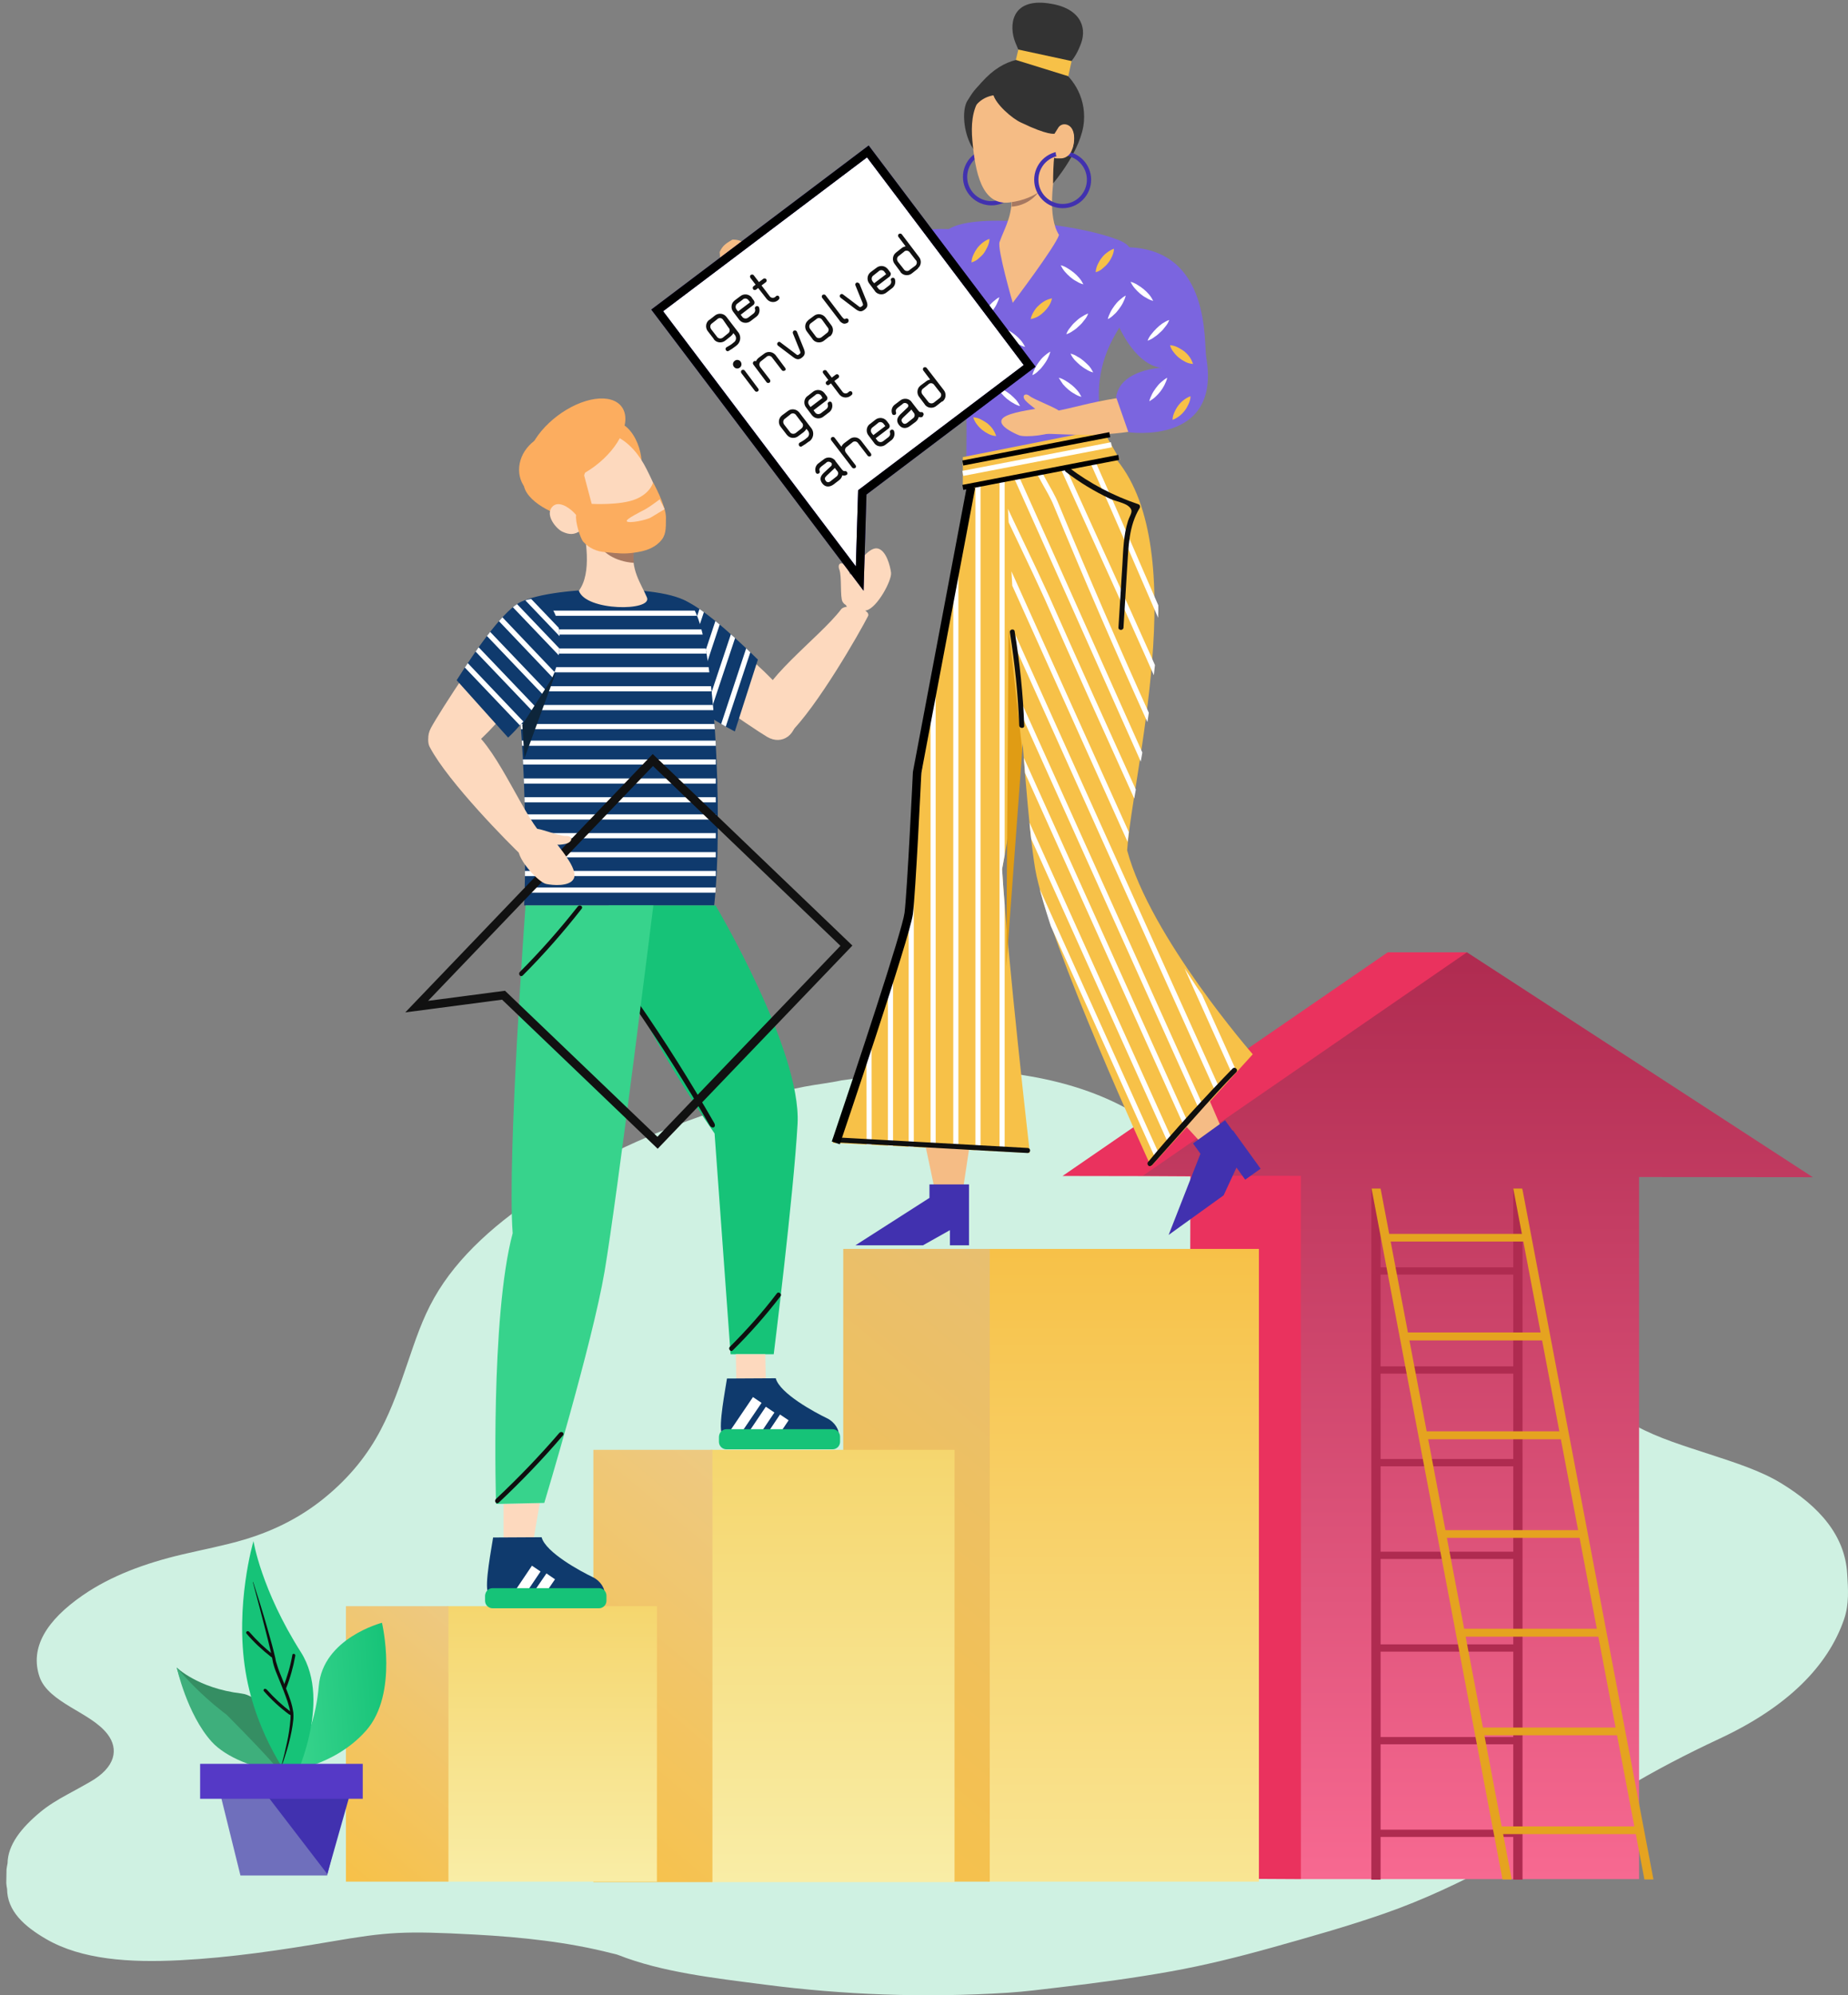 <?xml version="1.0" encoding="utf-8"?>
<!-- Generator: Adobe Illustrator 15.1.0, SVG Export Plug-In . SVG Version: 6.00 Build 0)  -->
<!DOCTYPE svg PUBLIC "-//W3C//DTD SVG 1.1//EN" "http://www.w3.org/Graphics/SVG/1.1/DTD/svg11.dtd">
<svg version="1.1" id="Layer_1" xmlns="http://www.w3.org/2000/svg" xmlns:xlink="http://www.w3.org/1999/xlink" x="0px" y="0px"
	 width="437px" height="471.666px" viewBox="0 0 437 471.666" enable-background="new 0 0 437 471.666" xml:space="preserve">
<rect x="0" y="0" width="437" height="471.666" fill="#808080" stroke="none"/>
<g display="none">
	<g display="inline">
		
			<linearGradient id="SVGID_1_" gradientUnits="userSpaceOnUse" x1="-615.942" y1="614.456" x2="-539.585" y2="614.456" gradientTransform="matrix(1 0 0 1 395.244 -616.82)">
			<stop  offset="0" style="stop-color:#F7C148"/>
			<stop  offset="0.13" style="stop-color:#F7C148"/>
			<stop  offset="0.78" style="stop-color:#F7C148"/>
			<stop  offset="1" style="stop-color:#F7C148"/>
		</linearGradient>
		<path fill="url(#SVGID_1_)" d="M145.299-15.584l-3.822,1.392l-2.293-6.26l3.821-1.392L145.299-15.584z M148.838-5.923
			l-3.822,1.392l-2.293-6.26l3.822-1.392L148.838-5.923z M152.369,3.739l-3.822,1.398l-2.293-6.26l3.822-1.398L152.369,3.739z
			 M159.623-23.334l-3.891-10.647l-15.134,5.534l1.169,3.202l-3.821,1.392l-1.169-3.195L84.037-7.741l3.898,10.647
			c4.333-1.59,9.135,0.635,10.724,4.968c1.589,4.333-0.635,9.135-4.968,10.724l3.89,10.655l52.74-19.308l-0.512-1.406l3.822-1.398
			l0.52,1.406l15.134-5.534l-3.898-10.655c-4.333,1.588-9.132-0.639-10.72-4.972c-1.587-4.333,0.639-9.133,4.972-10.72H159.623z"/>
		
			<rect x="114.556" y="-14.454" transform="matrix(0.939 -0.344 0.344 0.939 8.529 43.381)" fill="#F9E593" width="24.169" height="24.169"/>
		
			<line fill="none" stroke="#111111" stroke-width="1.694" stroke-miterlimit="10" x1="97.551" y1="29.253" x2="169.269" y2="3.013"/>
	</g>
	<g display="inline">
		<path fill="#F9E593" d="M169.299-4.622l-2.331,2.046l-3.36-3.814l2.331-2.045L169.299-4.622z M174.485,1.264l-2.331,2.046
			l-3.36-3.813l2.331-2.046L174.485,1.264z M179.666,7.152l-2.329,2.051l-3.36-3.814l2.329-2.051L179.666,7.152z M177.333-14.09
			l-5.709-6.489l-9.223,8.117l1.717,1.952l-2.331,2.045l-1.714-1.946l-32.134,28.303l5.714,6.487
			c2.639-2.328,6.666-2.075,8.993,0.564c2.328,2.64,2.075,6.666-0.564,8.993l5.711,6.495l32.133-28.303l-0.753-0.858l2.329-2.051
			l0.758,0.855l9.223-8.116l-5.716-6.493c-2.64,2.326-6.666,2.071-8.992-0.568c-2.326-2.64-2.071-6.665,0.568-8.991L177.333-14.09z"
			/>
		
			<linearGradient id="SVGID_2_" gradientUnits="userSpaceOnUse" x1="-155.227" y1="640.499" x2="-129.587" y2="640.499" gradientTransform="matrix(0.993 -0.116 -0.116 -0.993 375.496 629.533)">
			<stop  offset="0" style="stop-color:#F7C148"/>
			<stop  offset="0.13" style="stop-color:#F7C148"/>
			<stop  offset="0.78" style="stop-color:#F7C148"/>
			<stop  offset="1" style="stop-color:#F7C148"/>
		</linearGradient>
		<polygon fill="url(#SVGID_2_)" points="146.691,9.098 160.52,-3.08 172.698,10.749 158.869,22.927 		"/>
		
			<line fill="none" stroke="#111111" stroke-width="1.291" stroke-miterlimit="10" x1="147.772" y1="40.439" x2="191.473" y2="1.963"/>
	</g>
</g>
<line fill="none" x1="1124.674" y1="2686.958" x2="1124.674" y2="2684.278"/>
<line fill="none" x1="1127.84" y1="2671.938" x2="1128.326" y2="2674.779"/>
<path fill="#CFF1E2" d="M209.914,253.94c-3.609,0.479-7.219,0.959-10.827,1.437c-2.921,0.644-5.869,0.931-8.796,1.496
	c-7.6,1.476-14.925,3.692-22.139,6.144c-14.071,4.777-27.035,10.743-38.609,18.065c-11.951,7.56-21.356,15.995-26.842,25.678
	c-2.883,5.082-4.529,10.217-6.287,15.336c-1.822,5.306-3.602,10.606-6.373,15.892c-3.009,5.748-7.248,11.209-13.473,16.247
	c-5.166,4.181-11.326,7.484-18.75,9.705c-4.841,1.447-9.82,2.369-14.742,3.533c-8.734,2.057-16.817,5.03-23.482,9.631
	c-8.648,5.97-12.58,12.422-10.246,19.294c1.041,3.06,4.105,5.188,7.404,7.182c3.223,1.947,6.686,3.751,8.696,6.404
	c2.607,3.437,2.014,7.766-4.239,11.297c-1.727,0.976-3.453,1.944-5.211,2.887c-2.374,1.285-4.616,2.652-6.499,4.219
	c-4.537,3.778-7.653,7.751-7.713,12.107c-0.108,0.475-0.161,0.841-0.244,1.421c-0.021,1.071-0.04,2.144-0.058,3.22
	c0.037,0.533,0.097,0.926,0.189,1.383c0.027,5.22,4.019,8.852,9.288,11.896c8.312,4.805,19.55,5.605,31.687,4.974
	c11.836-0.615,23.756-2.372,35.654-4.411c13.276-2.272,17.113-2.563,33.965-1.656c11.334,0.613,22.289,1.826,32.336,4.411
	c0.547,0.14,1.139,0.237,1.628,0.434c10.228,4.032,22.579,5.437,34.739,7.007c18.359,2.371,37.442,3.169,57.379,1.899
	c4.084-0.26,8.196-0.812,12.293-1.283c8.721-1.022,17.463-2.189,26.172-3.746c8.076-1.448,16.056-3.433,23.949-5.639
	c8.938-2.507,17.885-5.019,26.586-8.048c9.437-3.285,18.084-7.445,26.473-11.885c10.584-5.597,20.488-11.688,30.496-17.702
	c7.07-4.245,14.524-8.12,22.348-11.773c15.765-7.362,25.52-16.936,29.401-28.203c1.252-3.637,0.952-7.218,0.743-10.76
	c-0.53-9.016-6.52-15.884-15.733-21.471c-4.783-2.901-10.78-4.805-16.712-6.753c-6.045-1.98-12.227-3.853-17.328-6.642
	c-5.412-2.959-9.564-6.511-10.365-11.523c-0.598-3.743,0.621-7.643,1.874-11.531c1.372-4.257,2.738-8.494,2.794-12.687
	c0.078-5.951-2.423-11.126-6.697-15.786c-3.776-4.119-8.742-7.488-15.465-9.734c-7.986-2.668-17.055-3.517-26.975-3.008
	c-8.125,0.418-16.246,1.553-24.381,3.188c-8.563,1.716-15.463,0.613-21.514-2.073c-5.649-2.509-10.246-5.705-14.86-8.881
	c-12.247-8.437-28.556-12.34-48.4-12.315c-3.304,0.008-6.712,0.42-10.099,0.86C211.938,253.74,210.894,254.101,209.914,253.94z"/>
<linearGradient id="SVGID_3_" gradientUnits="userSpaceOnUse" x1="-850.782" y1="334.668" x2="-721.617" y2="334.668" gradientTransform="matrix(-1 0 0 1 -470.362 0)">
	<stop  offset="0.35" style="stop-color:#EA325E"/>
	<stop  offset="0.94" style="stop-color:#EA325E"/>
</linearGradient>
<polygon fill="url(#SVGID_3_)" points="251.255,278.001 328.161,225.121 346.889,225.121 375.69,285.099 380.42,289.217 
	307.623,444.216 281.146,444.072 281.496,278.096 270.285,278.033 "/>
<linearGradient id="SVGID_4_" gradientUnits="userSpaceOnUse" x1="349.481" y1="444.216" x2="349.481" y2="225.121">
	<stop  offset="0" style="stop-color:#F76991"/>
	<stop  offset="1" style="stop-color:#AF2B50"/>
</linearGradient>
<polygon fill="url(#SVGID_4_)" points="270.285,277.922 346.889,225.121 428.678,278.29 387.593,278.247 387.593,444.216 
	307.623,444.216 307.623,277.964 "/>
<g>
	<rect x="357.847" y="280.963" fill="#AF2B50" width="2.186" height="163.382"/>
	<rect x="324.285" y="280.963" fill="#AF2B50" width="2.186" height="163.382"/>
	<rect x="325.43" y="299.589" fill="#AF2B50" width="33.51" height="1.717"/>
	<rect x="325.43" y="323.004" fill="#AF2B50" width="33.51" height="1.718"/>
	<rect x="325.43" y="344.909" fill="#AF2B50" width="33.51" height="1.717"/>
	<rect x="325.43" y="366.816" fill="#AF2B50" width="33.51" height="1.717"/>
	<rect x="325.43" y="388.721" fill="#AF2B50" width="33.51" height="1.719"/>
	<rect x="325.43" y="410.628" fill="#AF2B50" width="33.51" height="1.717"/>
	<rect x="325.43" y="432.532" fill="#AF2B50" width="33.51" height="1.718"/>
	<polygon fill="#E5A320" points="388.857,444.292 390.991,444.292 359.979,280.963 357.847,280.963 	"/>
	<polygon fill="#E5A320" points="355.297,444.292 357.482,444.292 326.471,280.963 324.337,280.963 	"/>
	<polygon fill="#E5A320" points="327.407,291.681 327.771,293.501 361.28,293.501 360.97,291.681 	"/>
	<polygon fill="#E5A320" points="331.882,314.991 332.195,316.864 365.755,316.864 365.392,314.991 	"/>
	<polygon fill="#E5A320" points="336.305,338.354 336.617,340.228 370.179,340.228 369.813,338.354 	"/>
	<polygon fill="#E5A320" points="340.728,361.716 341.041,363.538 374.602,363.538 374.236,361.716 	"/>
	<polygon fill="#E5A320" points="345.151,385.027 345.516,386.9 379.025,386.9 378.659,385.027 	"/>
	<polygon fill="#E5A320" points="349.573,408.391 349.937,410.211 383.446,410.211 383.082,408.391 	"/>
	<polygon fill="#E5A320" points="353.996,431.754 354.36,433.574 387.869,433.574 387.558,431.754 	"/>
</g>
<linearGradient id="SVGID_5_" gradientUnits="userSpaceOnUse" x1="265.62" y1="444.809" x2="265.62" y2="295.241">
	<stop  offset="4.600000e-007" style="stop-color:#F9E593"/>
	<stop  offset="1" style="stop-color:#F7C148"/>
</linearGradient>
<rect x="233.544" y="295.241" fill="url(#SVGID_5_)" width="64.152" height="149.567"/>
<linearGradient id="SVGID_6_" gradientUnits="userSpaceOnUse" x1="260.708" y1="317.611" x2="172.747" y2="422.439">
	<stop  offset="4.600000e-007" style="stop-color:#E8BF70"/>
	<stop  offset="1" style="stop-color:#F7C148"/>
</linearGradient>
<rect x="199.406" y="295.241" fill="url(#SVGID_6_)" width="34.642" height="149.567"/>
<linearGradient id="SVGID_7_" gradientUnits="userSpaceOnUse" x1="196.892" y1="444.926" x2="196.892" y2="342.736">
	<stop  offset="4.600000e-007" style="stop-color:#F9EDA6"/>
	<stop  offset="1" style="stop-color:#F5D66E"/>
</linearGradient>
<rect x="168.06" y="342.736" fill="url(#SVGID_7_)" width="57.663" height="102.189"/>
<linearGradient id="SVGID_8_" gradientUnits="userSpaceOnUse" x1="185.369" y1="356.916" x2="123.417" y2="430.747">
	<stop  offset="4.600000e-007" style="stop-color:#EDC982"/>
	<stop  offset="1" style="stop-color:#F7C148"/>
</linearGradient>
<rect x="140.315" y="342.736" fill="url(#SVGID_8_)" width="28.155" height="102.189"/>
<linearGradient id="SVGID_9_" gradientUnits="userSpaceOnUse" x1="130.516" y1="444.809" x2="130.516" y2="379.698">
	<stop  offset="4.600000e-007" style="stop-color:#F9EDA6"/>
	<stop  offset="1" style="stop-color:#F5D66E"/>
</linearGradient>
<rect x="105.691" y="379.698" fill="url(#SVGID_9_)" width="49.65" height="65.11"/>
<linearGradient id="SVGID_10_" gradientUnits="userSpaceOnUse" x1="114.96" y1="387.181" x2="72.883" y2="437.327">
	<stop  offset="4.600000e-007" style="stop-color:#EDC982"/>
	<stop  offset="1" style="stop-color:#F7C148"/>
</linearGradient>
<rect x="81.8" y="379.698" fill="url(#SVGID_10_)" width="24.243" height="65.11"/>
<g>
	<g>
		
			<linearGradient id="SVGID_11_" gradientUnits="userSpaceOnUse" x1="2456.454" y1="-55.425" x2="2511.09" y2="-55.425" gradientTransform="matrix(1 0 0 -1 -2259.332 136.812)">
			<stop  offset="0" style="stop-color:#F7C148"/>
			<stop  offset="0.13" style="stop-color:#F7C148"/>
			<stop  offset="0.78" style="stop-color:#F7C148"/>
			<stop  offset="1" style="stop-color:#F7C148"/>
		</linearGradient>
		<path fill="url(#SVGID_11_)" d="M251.552,111.907c0,0-11.007,75.124-14.587,93.559c1.259,20.887,6.564,67.102,6.564,67.102
			l-46.613-2.387c0,0,20.289-49.069,19.427-66.373c-0.929-17.969,12.73-89.447,12.73-89.447L251.552,111.907z"/>
		<g>
			<defs>
				<path id="SVGID_12_" d="M251.552,111.907c0,0-11.007,75.124-14.587,93.559c1.259,20.887,6.564,67.102,6.564,67.102
					l-46.613-2.387c0,0,20.289-49.069,19.427-66.373c-0.929-17.969,12.73-89.447,12.73-89.447L251.552,111.907z"/>
			</defs>
			<clipPath id="SVGID_13_">
				<use xlink:href="#SVGID_12_"  overflow="visible"/>
			</clipPath>
			<g clip-path="url(#SVGID_13_)" enable-background="new    ">
				<g>
					<defs>
						<rect id="SVGID_14_" x="196.86" y="111.758" width="54.855" height="160.815"/>
					</defs>
					<clipPath id="SVGID_15_">
						<use xlink:href="#SVGID_14_"  overflow="visible"/>
					</clipPath>
					
						<line clip-path="url(#SVGID_15_)" fill="none" stroke="#FFFFFF" stroke-width="1.211" stroke-miterlimit="10" x1="210.575" y1="115.819" x2="210.575" y2="271.64"/>
					
						<line clip-path="url(#SVGID_15_)" fill="none" stroke="#FFFFFF" stroke-width="1.211" stroke-miterlimit="10" x1="215.481" y1="115.819" x2="215.481" y2="271.64"/>
					
						<line clip-path="url(#SVGID_15_)" fill="none" stroke="#FFFFFF" stroke-width="1.211" stroke-miterlimit="10" x1="220.654" y1="115.819" x2="220.654" y2="271.64"/>
					
						<line clip-path="url(#SVGID_15_)" fill="none" stroke="#FFFFFF" stroke-width="1.211" stroke-miterlimit="10" x1="226.025" y1="115.819" x2="226.025" y2="271.64"/>
					
						<line clip-path="url(#SVGID_15_)" fill="none" stroke="#FFFFFF" stroke-width="1.211" stroke-miterlimit="10" x1="231.264" y1="109.585" x2="231.264" y2="272.433"/>
					
						<line clip-path="url(#SVGID_15_)" fill="none" stroke="#FFFFFF" stroke-width="1.211" stroke-miterlimit="10" x1="236.966" y1="109.585" x2="236.966" y2="272.433"/>
					
						<line clip-path="url(#SVGID_15_)" fill="none" stroke="#FFFFFF" stroke-width="1.211" stroke-miterlimit="10" x1="243.995" y1="109.585" x2="243.995" y2="272.433"/>
					<path clip-path="url(#SVGID_15_)" fill="none" stroke="#FFFFFF" stroke-width="1.211" stroke-miterlimit="10" d="
						M205.537,128.06c-0.094,48.441-0.094,95.784,0,143.711"/>
				</g>
			</g>
		</g>
		
			<linearGradient id="SVGID_16_" gradientUnits="userSpaceOnUse" x1="2504.758" y1="-52.673" x2="2563.042" y2="-52.673" gradientTransform="matrix(1 0 0 -1 -2266.615 137.949)">
			<stop  offset="0" style="stop-color:#F7C148"/>
			<stop  offset="0.13" style="stop-color:#F7C148"/>
			<stop  offset="0.78" style="stop-color:#F7C148"/>
			<stop  offset="1" style="stop-color:#F7C148"/>
		</linearGradient>
		<path fill="url(#SVGID_16_)" d="M264.149,108.79c17.637,21.683,3.712,73.799,2.387,92.232
			c5.505,20.489,29.705,48.205,29.705,48.205l-24.068,26.522c0,0-24.401-52.979-27.385-70.351
			c-3.052-17.969-6.831-92.432-6.831-92.432S256.524,99.44,264.149,108.79z"/>
		<g>
			<defs>
				<path id="SVGID_17_" d="M265.476,111.11c17.638,21.683,2.386,71.412,0.994,89.846c5.504,20.488,28.71,49.066,28.71,49.066
					l-24.067,26.522c0,0-23.407-53.841-26.324-71.213c-3.052-17.969-6.831-92.432-6.831-92.432S257.851,101.761,265.476,111.11z"/>
			</defs>
			<clipPath id="SVGID_18_">
				<use xlink:href="#SVGID_17_"  overflow="visible"/>
			</clipPath>
			<g clip-path="url(#SVGID_18_)" enable-background="new    ">
				<g>
					<defs>
						<rect id="SVGID_19_" x="237.813" y="101.614" width="57.485" height="175.091"/>
					</defs>
					<clipPath id="SVGID_20_">
						<use xlink:href="#SVGID_19_"  overflow="visible"/>
					</clipPath>
					
						<line clip-path="url(#SVGID_20_)" fill="none" stroke="#FFFFFF" stroke-width="1.211" stroke-miterlimit="10" x1="219.791" y1="131.069" x2="283.777" y2="273.163"/>
					
						<line clip-path="url(#SVGID_20_)" fill="none" stroke="#FFFFFF" stroke-width="1.211" stroke-miterlimit="10" x1="224.235" y1="129.081" x2="288.22" y2="271.175"/>
					
						<line clip-path="url(#SVGID_20_)" fill="none" stroke="#FFFFFF" stroke-width="1.211" stroke-miterlimit="10" x1="229.008" y1="126.891" x2="292.993" y2="268.986"/>
					
						<line clip-path="url(#SVGID_20_)" fill="none" stroke="#FFFFFF" stroke-width="1.211" stroke-miterlimit="10" x1="233.848" y1="124.703" x2="297.832" y2="266.798"/>
					<path clip-path="url(#SVGID_20_)" fill="none" stroke="#FFFFFF" stroke-width="1.211" stroke-miterlimit="10" d="
						M236.104,116.88c3.907,8.522,7.664,16.037,11.421,24.302c14.279,32.313,28.559,63.125,42.835,95.437
						c3.006,6.763,6.012,13.525,8.594,19.929"/>
					<path clip-path="url(#SVGID_20_)" fill="none" stroke="#FFFFFF" stroke-width="1.211" stroke-miterlimit="10" d="
						M240.347,112.768c19.202,42.692,37.988,85.526,57.831,128.458"/>
					<path clip-path="url(#SVGID_20_)" fill="none" stroke="#FFFFFF" stroke-width="1.211" stroke-miterlimit="10" d="
						M244.523,108.326c0.748,3.549,3.754,7.307,5.256,11.064c14.278,34.567,29.307,67.631,45.84,101.447
						c0.752,1.502,0.752,2.254,1.097,3.417"/>
					<path clip-path="url(#SVGID_20_)" fill="none" stroke="#FFFFFF" stroke-width="1.211" stroke-miterlimit="10" d="
						M249.364,106.071c11.687,26.093,23.71,51.643,34.982,78.697c0.751,0.751,1.502,2.253,2.255,3.006
						c3.006,6.762,6.764,12.774,8.591,20.138"/>
					<path clip-path="url(#SVGID_20_)" fill="none" stroke="#FFFFFF" stroke-width="1.211" stroke-miterlimit="10" d="
						M254.604,100.899c11.708,25.253,22.23,51.554,34.251,77.105c2.257,3.004,3.758,6.011,4.811,9.655"/>
					
						<line clip-path="url(#SVGID_20_)" fill="none" stroke="#FFFFFF" stroke-width="1.211" stroke-miterlimit="10" x1="215.217" y1="133.258" x2="279.202" y2="275.353"/>
					
						<line clip-path="url(#SVGID_20_)" fill="none" stroke="#FFFFFF" stroke-width="1.211" stroke-miterlimit="10" x1="212.365" y1="137.235" x2="276.351" y2="279.331"/>
				</g>
			</g>
		</g>
		<path fill="#F5BC85" d="M203.148,82.068c2.718,0.995,4.906-2.056,2.652-5.967c-2.785-4.84-17.571-8.752-24.268-12.201
			c-1.394-0.727-5.571,2.19-4.177,3.183C180.339,69.205,195.456,79.217,203.148,82.068z"/>
		<path fill="#F5BC85" d="M178.055,59.069c-1.92-1.388-2.471-2.449-4.866-2.427c-1.725,1.023-2.305,1.457-3.022,2.952
			c0.092,0.323,0.061,1.378,0.143,1.592c0.581,1.538,5.388,5.259,7.699,5.369c2.313,0.11,3.259-0.41,3.36-2.141
			C181.398,63.182,180.563,60.88,178.055,59.069z"/>
		<path fill="#F5BC85" d="M181.631,63.579c0.071-1.009-2.272-4.979-2.5-6.466c-0.224-1.486-1.527-1.526-1.618,0.132
			c-0.089,1.66,0.4,2.313,0.205,3.156C177.608,61.188,181.369,66.451,181.631,63.579z"/>
		<g>
			<path fill="#4131AF" d="M234.444,48.553c-0.44,0-0.882-0.043-1.312-0.129c-0.432-0.085-0.858-0.214-1.266-0.384
				c-0.399-0.164-0.791-0.374-1.164-0.622c-0.368-0.248-0.711-0.529-1.019-0.836c-0.318-0.318-0.601-0.663-0.839-1.024
				c-0.246-0.369-0.457-0.76-0.622-1.161c-0.168-0.406-0.297-0.831-0.383-1.263c-0.086-0.433-0.13-0.875-0.13-1.315
				c0-0.438,0.044-0.88,0.13-1.313c0.087-0.434,0.216-0.858,0.383-1.263c0.167-0.404,0.378-0.795,0.625-1.164
				c0.24-0.363,0.522-0.708,0.837-1.021c0.304-0.305,0.646-0.586,1.016-0.835c0.372-0.247,0.764-0.456,1.166-0.623
				c0.412-0.169,0.838-0.298,1.267-0.383c0.852-0.17,1.759-0.173,2.624,0c0.43,0.085,0.855,0.214,1.264,0.383
				c0.402,0.167,0.794,0.376,1.163,0.622c0.37,0.248,0.714,0.529,1.022,0.838c0.31,0.31,0.59,0.654,0.835,1.022
				c0.241,0.358,0.452,0.75,0.623,1.162c0.167,0.404,0.296,0.829,0.383,1.262c0.088,0.449,0.131,0.878,0.131,1.314
				c0,0.431-0.044,0.874-0.131,1.314c-0.086,0.433-0.215,0.857-0.383,1.264c-0.169,0.409-0.379,0.801-0.626,1.166
				c-0.237,0.359-0.518,0.703-0.831,1.018c-0.313,0.311-0.656,0.592-1.021,0.837c-0.374,0.249-0.766,0.458-1.166,0.623
				c-0.402,0.168-0.828,0.297-1.263,0.383C235.325,48.509,234.884,48.553,234.444,48.553z M234.444,36.087
				c-0.376,0-0.751,0.037-1.115,0.11c-0.366,0.072-0.729,0.182-1.08,0.327c-0.347,0.144-0.672,0.317-0.992,0.53
				c-0.313,0.211-0.604,0.451-0.864,0.711c-0.269,0.267-0.507,0.558-0.712,0.868c-0.212,0.316-0.391,0.649-0.533,0.993
				c-0.143,0.344-0.252,0.706-0.326,1.076c-0.074,0.374-0.11,0.739-0.11,1.118c0,0.375,0.037,0.751,0.11,1.12
				c0.073,0.368,0.184,0.73,0.326,1.076c0.141,0.339,0.319,0.672,0.531,0.989c0.203,0.308,0.442,0.6,0.713,0.87
				c0.262,0.262,0.555,0.502,0.868,0.713c0.32,0.213,0.645,0.387,0.989,0.528c0.349,0.145,0.711,0.254,1.078,0.327
				c0.731,0.146,1.498,0.146,2.235,0c0.37-0.074,0.731-0.183,1.075-0.327c0.347-0.143,0.671-0.316,0.993-0.53
				c0.312-0.208,0.604-0.448,0.87-0.712c0.265-0.266,0.503-0.558,0.707-0.867c0.214-0.317,0.388-0.641,0.533-0.992
				c0.143-0.346,0.253-0.708,0.326-1.076c0.074-0.376,0.111-0.753,0.111-1.12c0-0.371-0.036-0.737-0.111-1.12
				c-0.074-0.368-0.184-0.729-0.326-1.074c-0.146-0.35-0.323-0.683-0.53-0.988c-0.21-0.317-0.449-0.609-0.711-0.872
				c-0.263-0.262-0.556-0.502-0.87-0.712c-0.318-0.212-0.644-0.386-0.991-0.53c-0.348-0.144-0.709-0.253-1.076-0.326
				C235.195,36.124,234.818,36.087,234.444,36.087z"/>
		</g>
		<path fill="#F5BC85" d="M229.074,68.674c3.646-2.719-2.452-6.962-7.16-6.564c-5.834,0.531-21.152,11.074-23.871,12.93
			c-2.717,1.924,2.918,7.427,6.233,6.167C207.524,79.881,224.103,72.387,229.074,68.674z"/>
		<path fill="#7B65DF" d="M204.475,82.267c5.24,1.26,16.244-0.397,18.301-7.426c-0.333,10.41,1.393,8.819,5.436,20.886
			c0.796,2.387-0.132,15.251,0.662,19.295c16.181-4.641,35.011-6.896,35.011-6.896s-9.149-13.991,0.066-29.44
			c0.268-0.398,0.466-0.862,0.73-1.26c4.839,9.88,10.078,9.482,10.078,9.482s-9.746,0.397-10.809,6.829
			c-0.199,1.127,2.785,8.421,2.785,8.421s22.146,3.315,18.501-17.704c-0.598-3.249,1.193-25.196-18.169-25.992
			c-0.332-0.398-0.663-0.729-1.127-0.995l-0.2-0.132c-0.597-0.333-1.126-0.596-1.79-0.795l-0.199-0.067
			c-8.354-3.249-32.82-6.498-39.385-2.321c-19.892-0.861-20.622,15.384-23.737,17.903"/>
		<path fill="#333333" d="M237.23,20.867c3.648,2.056,10.874,12.334,1.459,16.644c-9.415,4.309-12.267-9.88-9.945-13.66
			C231.063,20.072,232.523,18.215,237.23,20.867z"/>
		<polygon fill="#F5BC85" points="280.529,266.334 286.031,260.168 289.746,268.788 284.904,271.109 		"/>
		<polygon fill="#F5BC85" points="218.929,271.24 229.141,271.771 227.084,285.363 221.914,285.363 		"/>
		<path fill="#F5BC85" d="M250.093,36.582c-1.193,6.365-2.386,14.654,0.333,18.963c-0.796,2.653-10.941,16.048-10.941,16.048
			s-3.715-12.798-3.117-14.39c1.195-3.382,3.515-6.83,2.654-12.134C238.158,39.765,250.093,36.582,250.093,36.582z"/>
		<path fill="#A67861" d="M248.899,37.709c-0.93,2.585-1.923,4.84-2.452,6.167c-1.259,2.849-4.046,4.773-7.229,4.972
			c0.134-1.126,0.067-2.32-0.067-3.448C238.355,41.089,246.777,38.305,248.899,37.709z"/>
		<path fill="#F5BC85" d="M249.697,39.367c-0.597,3.912-4.244,7.625-10.941,8.486c-6.697,0.863-8.155-7.359-8.82-14.654
			c-0.661-7.16,1.128-13.99,11.937-14.389C252.68,18.413,250.426,34.46,249.697,39.367z"/>
		<path fill="#333333" d="M243.661,24.382c9.945,0.662,3.448,4.443,7.162,5.768c-1.593,4.178-1.791,8.754-1.791,13.196
			c0,0,6.828-7.891,7.293-14.72c0.863-11.604-12.731-20.555-23.075-10.343c-3.645,3.646-4.044,5.104-2.785,5.768
			c0.731,0.397-1.324,1.658,0.135,1.06C234.977,19.475,243.661,24.382,243.661,24.382z"/>
		<path fill="#0F0F0F" d="M252.083,111.574c3.182,2.454,6.697,4.576,10.343,6.301c1.26,0.596,3.581,0.994,4.509,1.856
			c1.26,1.128,0.333,1.789-0.199,3.448c-1.06,3.316-1.127,6.896-1.325,10.343l-0.926,14.787c-0.069,0.796,1.191,0.796,1.191,0
			l0.861-14.058c0.332-4.905,0.332-9.878,2.983-14.188c0.135-0.265,0.066-0.664-0.198-0.796c-0.066,0-0.066-0.068-0.133-0.068
			c-5.902-1.987-11.472-4.904-16.444-8.684C252.017,110.05,251.42,111.11,252.083,111.574z"/>
		<path fill="#0F0F0F" d="M197.513,270.048l45.486,2.52c0.331,0,0.595-0.266,0.595-0.599c0-0.329-0.264-0.596-0.595-0.596
			l-45.486-2.52c-0.332,0-0.596,0.266-0.596,0.597C196.917,269.782,197.181,270.048,197.513,270.048z"/>
		<path fill="#0F0F0F" d="M272.506,275.352c5.701-6.299,14.189-16.178,19.825-21.88c0.265-0.266,0.265-0.598,0-0.863
			c-0.265-0.265-0.599-0.265-0.862,0c-5.702,5.835-14.521,15.382-20.024,22.146c-0.198,0.266-0.067,0.664,0.199,0.863
			C271.975,275.749,272.307,275.618,272.506,275.352z"/>
		<path fill="#F5BC85" d="M253.409,35.388c-0.664,1.325-2.057,2.188-3.515,2.055c-1.79-0.066-1.328-2.254-0.995-4.176
			c0.331-1.923,1.459-4.444,3.447-3.779C254.604,30.281,254.139,34.261,253.409,35.388z"/>
		<path fill="#333333" d="M247.838,0.776c7.56,0.994,9.218,5.569,7.824,9.415c-1.459,4.045-4.045,7.228-8.155,7.228
			c-4.111,0-5.769-3.315-7.427-7.425C238.556,6.147,239.021-0.416,247.838,0.776z"/>
		<path fill="#333333" d="M249.364,31.609c0,0-1.524,0.464-7.956-2.653c-2.056-0.928-5.969-4.31-6.564-6.697
			c-0.598-2.453,23.009-1.524,18.763,2.852C250.426,29.819,249.364,31.609,249.364,31.609z"/>
		
			<linearGradient id="SVGID_21_" gradientUnits="userSpaceOnUse" x1="2659.776" y1="139.721" x2="2671.824" y2="139.721" gradientTransform="matrix(1 0 0 -1 -2267.014 154.588)">
			<stop  offset="0" style="stop-color:#F7C148"/>
			<stop  offset="0.13" style="stop-color:#F7C148"/>
			<stop  offset="0.78" style="stop-color:#F7C148"/>
			<stop  offset="1" style="stop-color:#F7C148"/>
		</linearGradient>
		<polygon fill="url(#SVGID_21_)" points="240.81,11.717 253.409,14.435 252.612,18.016 240.215,14.17 		"/>
		<g>
			<path fill="#4131AF" d="M251.287,49.217c-0.434,0-0.876-0.044-1.313-0.13c-0.435-0.086-0.86-0.215-1.266-0.385
				c-0.401-0.166-0.793-0.375-1.161-0.621c-0.364-0.243-0.697-0.517-1.021-0.837c-0.312-0.31-0.593-0.653-0.838-1.022
				c-0.248-0.371-0.457-0.763-0.622-1.165c-0.166-0.395-0.296-0.82-0.385-1.261c-0.085-0.436-0.128-0.877-0.128-1.313
				c0-0.436,0.043-0.877,0.127-1.312c0.089-0.44,0.219-0.866,0.387-1.267c0.165-0.401,0.375-0.792,0.621-1.161
				c0.242-0.366,0.524-0.71,0.838-1.022c0.329-0.326,0.662-0.599,1.021-0.837c0.365-0.244,0.757-0.454,1.163-0.621
				c0.401-0.167,0.827-0.297,1.263-0.383c0.865-0.17,1.763-0.17,2.626,0c0.438,0.087,0.863,0.217,1.267,0.385
				c0.399,0.165,0.791,0.374,1.162,0.62c0.36,0.241,0.702,0.522,1.021,0.837c0.316,0.318,0.598,0.662,0.838,1.025
				c0.242,0.361,0.452,0.752,0.622,1.16c0.166,0.405,0.294,0.828,0.383,1.261c0.086,0.442,0.129,0.883,0.129,1.316
				s-0.043,0.874-0.128,1.311c-0.09,0.44-0.219,0.864-0.384,1.264c-0.169,0.408-0.378,0.799-0.624,1.166
				c-0.241,0.363-0.522,0.706-0.835,1.019c-0.313,0.313-0.656,0.594-1.02,0.838c-0.376,0.249-0.768,0.458-1.165,0.622
				c-0.405,0.168-0.831,0.298-1.265,0.384C252.161,49.173,251.72,49.217,251.287,49.217z M251.287,36.751
				c-0.376,0-0.752,0.037-1.12,0.109c-0.37,0.074-0.731,0.184-1.074,0.326c-0.348,0.143-0.68,0.321-0.99,0.529
				c-0.306,0.203-0.591,0.437-0.872,0.715c-0.264,0.263-0.503,0.555-0.709,0.866c-0.211,0.316-0.39,0.649-0.531,0.991
				c-0.145,0.347-0.252,0.699-0.328,1.077c-0.071,0.368-0.108,0.746-0.108,1.118s0.037,0.749,0.109,1.119
				c0.074,0.373,0.185,0.734,0.326,1.071c0.142,0.344,0.32,0.677,0.531,0.994c0.208,0.313,0.447,0.605,0.711,0.867
				c0.276,0.274,0.561,0.508,0.87,0.714c0.314,0.209,0.647,0.388,0.99,0.529c0.346,0.144,0.707,0.254,1.075,0.327
				c0.747,0.146,1.489,0.147,2.238,0c0.368-0.073,0.73-0.183,1.075-0.326c0.345-0.143,0.67-0.316,0.995-0.531
				c0.307-0.206,0.6-0.447,0.867-0.713c0.265-0.266,0.504-0.558,0.71-0.867c0.209-0.313,0.388-0.646,0.531-0.993
				c0.141-0.34,0.25-0.703,0.326-1.078c0.072-0.369,0.109-0.746,0.109-1.115s-0.037-0.746-0.11-1.121
				c-0.074-0.368-0.185-0.731-0.326-1.076c-0.144-0.345-0.322-0.678-0.529-0.987c-0.206-0.311-0.444-0.603-0.713-0.872
				c-0.27-0.268-0.563-0.508-0.868-0.713c-0.319-0.212-0.644-0.385-0.99-0.528c-0.345-0.144-0.707-0.253-1.078-0.328
				C252.037,36.788,251.661,36.751,251.287,36.751z"/>
		</g>
		<g>
			<path d="M198.592,270.502l-1.895-0.643c5.723-16.892,16.681-49.927,17.196-54.044c0.65-5.206,1.968-32.994,1.981-33.274
				l0.017-0.138l12.731-67.368l1.965,0.371l-12.718,67.299c-0.089,1.889-1.342,28.156-1.991,33.357
				C215.21,221.409,199.271,268.499,198.592,270.502z"/>
		</g>
		<polygon fill="#4131AF" points="229.141,294.381 224.632,294.381 224.632,290.802 218.266,294.381 202.286,294.381 
			219.791,283.177 229.141,283.177 		"/>
		<rect x="219.791" y="279.993" fill="#4131AF" width="9.351" height="3.184"/>
		<polygon fill="#4131AF" points="298.099,276.28 294.453,278.867 292.396,276.014 289.348,282.578 276.351,291.929 
			283.911,272.633 291.536,267.194 		"/>
		
			<rect x="282.171" y="267.08" transform="matrix(-0.811 0.585 -0.585 -0.811 676.637 318.944)" fill="#4131AF" width="9.349" height="3.182"/>
		<path fill="#F5BC85" d="M253.475,35.455c-0.397,1.192-1.524,2.056-2.784,1.988c-1.458-0.065-1.061-2.121-0.796-3.978
			c0.267-1.856,1.193-4.31,2.718-3.646C254.471,30.548,254.005,34.394,253.475,35.455z"/>
		<polygon fill="#E09C14" points="238.49,148.508 241.738,177.285 237.957,228.473 		"/>
		<path fill="#0F0F0F" d="M238.821,149.568c1.126,7.227,1.922,14.521,2.188,21.881c0,0.795,1.261,0.862,1.193,0.065
			c-0.265-7.426-1.062-14.852-2.255-22.212C239.882,148.508,238.622,148.706,238.821,149.568z"/>
		
			<linearGradient id="SVGID_22_" gradientUnits="userSpaceOnUse" x1="2492.472" y1="30.3" x2="2529.602" y2="30.3" gradientTransform="matrix(1 0 0 -1 -2264.791 138.659)">
			<stop  offset="0" style="stop-color:#F7C148"/>
			<stop  offset="0.13" style="stop-color:#F7C148"/>
			<stop  offset="0.78" style="stop-color:#F7C148"/>
			<stop  offset="1" style="stop-color:#F7C148"/>
		</linearGradient>
		<polygon fill="url(#SVGID_22_)" points="264.812,108.657 227.681,115.223 227.681,108.061 260.702,101.496 		"/>
		<path fill="#F5BC85" d="M250.889,97.849c-0.796-0.795-2.85-1.724-5.636-1.26c-2.783,0.464-7.89,1.193-8.422,2.718
			c-0.529,1.525,2.985,3.115,4.112,3.581c1.391,0.597,7.758,0,9.282-1.458C251.684,99.971,251.95,98.977,250.889,97.849z"/>
		<path fill="#F5BC85" d="M250.492,97.186c-0.596-0.73-5.967-2.718-7.028-3.58c-1.062-0.863-1.989,0-0.928,1.127
			c1.06,1.126,2.981,2.32,3.38,2.917C246.314,98.247,252.281,99.175,250.492,97.186z"/>
		<path fill="#F5BC85" d="M264.021,94.135c-6.633,1.061-9.947,2.255-15.386,3.249c-1.657,0.266-3.183,5.239-1.458,5.173
			c2.652-0.067,11.204,0.794,19.628-0.465L264.021,94.135z"/>
		
			<line fill="none" stroke="#000000" stroke-width="1.211" stroke-miterlimit="10" x1="227.681" y1="115.221" x2="264.548" y2="108.126"/>
		
			<line fill="none" stroke="#FFFFFF" stroke-width="1.211" stroke-miterlimit="10" x1="227.681" y1="111.907" x2="262.823" y2="105.142"/>
		
			<line fill="none" stroke="#000000" stroke-width="1.211" stroke-miterlimit="10" x1="227.681" y1="109.453" x2="262.426" y2="102.756"/>
		<path fill="#FFFFFF" d="M252.148,79.018c0.198-0.597,0.531-1.126,0.929-1.591c0.332-0.463,0.729-0.928,1.194-1.326
			c0.397-0.398,0.862-0.796,1.393-1.128c0.53-0.331,1.061-0.663,1.656-0.861c-0.198,0.595-0.528,1.127-0.927,1.59
			c-0.332,0.464-0.729,0.928-1.195,1.326c-0.397,0.398-0.86,0.796-1.392,1.128C253.275,78.553,252.747,78.819,252.148,79.018z"/>
		<path fill="#FFFFFF" d="M271.377,80.544c0.2-0.597,0.531-1.128,0.929-1.591c0.729-0.929,1.592-1.792,2.52-2.455
			c0.532-0.332,1.062-0.663,1.659-0.861c-0.2,0.597-0.531,1.126-0.929,1.591c-0.333,0.464-0.73,0.929-1.193,1.325
			c-0.397,0.4-0.862,0.796-1.394,1.129C272.505,80.079,271.908,80.346,271.377,80.544z"/>
		
			<linearGradient id="SVGID_23_" gradientUnits="userSpaceOnUse" x1="2510.876" y1="71.169" x2="2517.313" y2="71.169" gradientTransform="matrix(1 0 0 -1 -2267.637 144.152)">
			<stop  offset="0" style="stop-color:#F7C148"/>
			<stop  offset="0.13" style="stop-color:#F7C148"/>
			<stop  offset="0.78" style="stop-color:#F7C148"/>
			<stop  offset="1" style="stop-color:#F7C148"/>
		</linearGradient>
		<path fill="url(#SVGID_23_)" d="M243.729,75.437c0.131-0.663,0.397-1.258,0.729-1.789c0.332-0.531,0.663-0.997,1.127-1.394
			c0.399-0.397,0.929-0.795,1.392-1.06c0.532-0.333,1.194-0.531,1.791-0.665c-0.132,0.665-0.399,1.261-0.729,1.791
			c-0.663,0.996-1.525,1.858-2.521,2.454C244.99,75.105,244.324,75.305,243.729,75.437z"/>
		<path fill="#FFFFFF" d="M237.03,77.492c0.598,0.134,1.128,0.399,1.659,0.73c0.993,0.597,1.923,1.327,2.719,2.254
			c0.397,0.464,0.728,0.994,0.993,1.526c-0.596-0.133-1.191-0.398-1.658-0.73c-0.528-0.266-0.994-0.597-1.457-0.996
			c-0.465-0.396-0.864-0.795-1.261-1.259C237.695,78.553,237.363,78.024,237.03,77.492z"/>
		<path fill="#FFFFFF" d="M250.358,89.296c0.597,0.132,1.127,0.397,1.656,0.729c0.995,0.596,1.925,1.325,2.721,2.255
			c0.397,0.464,0.728,0.994,0.992,1.525c-0.595-0.133-1.193-0.397-1.656-0.73c-0.531-0.265-0.996-0.596-1.459-0.994
			c-0.466-0.398-0.862-0.796-1.26-1.26C251.022,90.356,250.688,89.826,250.358,89.296z"/>
		<path fill="#FFFFFF" d="M224.234,73.184c0.596,0.133,1.126,0.396,1.656,0.729c0.53,0.266,0.994,0.663,1.46,0.995
			c0.464,0.397,0.86,0.795,1.259,1.259c0.398,0.464,0.729,0.995,0.995,1.525c-0.597-0.132-1.129-0.398-1.659-0.729
			c-0.994-0.598-1.923-1.326-2.717-2.256C224.83,74.31,224.498,73.779,224.234,73.184z"/>
		<path fill="#FFFFFF" d="M205.667,65.359c0.598,0.132,1.127,0.398,1.659,0.73c0.992,0.595,1.922,1.325,2.718,2.252
			c0.396,0.465,0.729,0.997,0.993,1.525c-0.597-0.132-1.126-0.398-1.656-0.729c-0.531-0.266-0.996-0.663-1.459-0.996
			c-0.464-0.396-0.863-0.794-1.26-1.192C206.332,66.42,205.935,65.889,205.667,65.359z"/>
		<path fill="#FFFFFF" d="M224.965,63.502c0.594,0.133,1.125,0.398,1.656,0.729c0.53,0.265,0.993,0.663,1.456,0.995
			c0.466,0.399,0.865,0.795,1.262,1.193c0.396,0.465,0.729,0.994,0.995,1.523c-0.599-0.131-1.193-0.396-1.657-0.727
			c-0.996-0.597-1.925-1.328-2.719-2.255C225.559,64.564,225.229,64.032,224.965,63.502z"/>
		
			<linearGradient id="SVGID_24_" gradientUnits="userSpaceOnUse" x1="2470.67" y1="67.151" x2="2477.361" y2="67.151" gradientTransform="matrix(1 0 0 -1 -2261.568 143.518)">
			<stop  offset="0" style="stop-color:#F7C148"/>
			<stop  offset="0.13" style="stop-color:#F7C148"/>
			<stop  offset="0.78" style="stop-color:#F7C148"/>
			<stop  offset="1" style="stop-color:#F7C148"/>
		</linearGradient>
		<path fill="url(#SVGID_24_)" d="M209.513,74.112c0.664,0.066,1.261,0.198,1.855,0.53c1.063,0.531,1.992,1.259,2.72,2.254
			c0.398,0.531,0.663,1.129,0.862,1.725c-0.662-0.067-1.26-0.199-1.856-0.531c-0.53-0.265-1.061-0.598-1.526-0.928
			c-0.464-0.398-0.861-0.796-1.259-1.261C209.978,75.305,209.712,74.707,209.513,74.112z"/>
		<path fill="#FFFFFF" d="M250.823,62.706c0.596,0.133,1.127,0.398,1.657,0.73c0.994,0.596,1.923,1.326,2.718,2.255
			c0.399,0.464,0.73,0.993,0.996,1.525c-0.597-0.133-1.128-0.398-1.658-0.73c-0.531-0.265-0.996-0.598-1.459-0.995
			c-0.465-0.399-0.861-0.797-1.261-1.26C251.419,63.769,251.088,63.237,250.823,62.706z"/>
		<path fill="#FFFFFF" d="M267.332,66.618c0.597,0.133,1.128,0.398,1.658,0.729c0.994,0.596,1.924,1.326,2.718,2.253
			c0.398,0.465,0.729,0.996,0.995,1.526c-0.597-0.133-1.127-0.398-1.657-0.729c-0.53-0.266-0.995-0.597-1.459-0.994
			c-0.463-0.398-0.861-0.796-1.261-1.261C267.929,67.68,267.598,67.147,267.332,66.618z"/>
		
			<linearGradient id="SVGID_25_" gradientUnits="userSpaceOnUse" x1="2549.729" y1="58.363" x2="2556.419" y2="58.363" gradientTransform="matrix(1 0 0 -1 -2273.484 142.189)">
			<stop  offset="0" style="stop-color:#F7C148"/>
			<stop  offset="0.13" style="stop-color:#F7C148"/>
			<stop  offset="0.78" style="stop-color:#F7C148"/>
			<stop  offset="1" style="stop-color:#F7C148"/>
		</linearGradient>
		<path fill="url(#SVGID_25_)" d="M276.682,81.604c0.663,0.066,1.259,0.198,1.857,0.531c0.53,0.264,1.062,0.595,1.525,0.928
			c0.465,0.397,0.862,0.795,1.193,1.259c0.397,0.531,0.664,1.127,0.861,1.724c-0.663-0.064-1.26-0.199-1.856-0.53
			c-1.063-0.531-1.989-1.26-2.719-2.254C277.146,82.797,276.815,82.201,276.682,81.604z"/>
		<path fill="#FFFFFF" d="M253.143,83.594c0.598,0.133,1.193,0.398,1.658,0.729c0.531,0.265,0.993,0.596,1.459,0.995
			c0.463,0.397,0.86,0.796,1.26,1.193c0.396,0.464,0.728,0.994,0.995,1.525c-0.599-0.133-1.194-0.398-1.659-0.73
			c-0.53-0.265-0.995-0.664-1.458-0.994c-0.464-0.398-0.863-0.796-1.259-1.194C253.74,84.654,253.407,84.189,253.143,83.594z"/>
		<path fill="#FFFFFF" d="M235.837,91.55c0.596,0.132,1.128,0.397,1.657,0.729c0.531,0.265,0.994,0.664,1.458,0.994
			c0.467,0.398,0.864,0.796,1.261,1.194c0.399,0.464,0.73,0.994,0.994,1.526c-0.595-0.134-1.127-0.399-1.657-0.73
			c-0.528-0.266-0.994-0.664-1.459-0.995c-0.465-0.398-0.861-0.795-1.26-1.259C236.433,92.545,236.101,92.081,235.837,91.55z"/>
		
			<linearGradient id="SVGID_26_" gradientUnits="userSpaceOnUse" x1="2494.958" y1="38.3" x2="2501.646" y2="38.3" gradientTransform="matrix(1 0 0 -1 -2265.227 139.166)">
			<stop  offset="0" style="stop-color:#F7C148"/>
			<stop  offset="0.13" style="stop-color:#F7C148"/>
			<stop  offset="0.78" style="stop-color:#F7C148"/>
			<stop  offset="1" style="stop-color:#F7C148"/>
		</linearGradient>
		<path fill="url(#SVGID_26_)" d="M230.136,98.646c0.661,0.065,1.259,0.199,1.855,0.529c0.529,0.267,1.061,0.597,1.525,0.929
			c0.464,0.398,0.863,0.796,1.193,1.26c0.397,0.531,0.664,1.126,0.861,1.724c-0.664-0.066-1.259-0.199-1.856-0.53
			c-1.063-0.531-1.989-1.259-2.719-2.254C230.6,99.839,230.334,99.241,230.136,98.646z"/>
		
			<linearGradient id="SVGID_27_" gradientUnits="userSpaceOnUse" x1="2497.529" y1="53.427" x2="2503.36" y2="53.427" gradientTransform="matrix(1 0 0 -1 -2265.639 141.529)">
			<stop  offset="0" style="stop-color:#F7C148"/>
			<stop  offset="0.13" style="stop-color:#F7C148"/>
			<stop  offset="0.78" style="stop-color:#F7C148"/>
			<stop  offset="1" style="stop-color:#F7C148"/>
		</linearGradient>
		<path fill="url(#SVGID_27_)" d="M232.454,90.887c0-0.663,0.198-1.26,0.465-1.856c0.266-0.53,0.531-1.063,0.861-1.526
			c0.333-0.463,0.798-0.927,1.262-1.259c0.529-0.398,1.059-0.729,1.657-0.928c0,0.664-0.2,1.26-0.464,1.856
			c-0.466,1.061-1.193,2.057-2.122,2.785C233.648,90.356,233.118,90.688,232.454,90.887z"/>
		<path fill="#FFFFFF" d="M226.09,87.24c0.133-0.597,0.399-1.194,0.664-1.724c0.265-0.531,0.597-0.995,0.927-1.458
			c0.332-0.464,0.73-0.929,1.193-1.327c0.468-0.398,0.93-0.796,1.46-1.06c-0.133,0.596-0.398,1.193-0.661,1.723
			c-0.266,0.53-0.599,0.994-0.93,1.459c-0.332,0.465-0.73,0.929-1.194,1.326C227.085,86.577,226.622,86.975,226.09,87.24z"/>
		<path fill="#FFFFFF" d="M215.216,70.332c0.131-0.597,0.398-1.193,0.661-1.724c0.268-0.53,0.597-0.995,0.929-1.46
			c0.332-0.463,0.73-0.926,1.193-1.325c0.466-0.398,0.93-0.796,1.459-1.061c-0.132,0.597-0.397,1.193-0.662,1.725
			c-0.53,1.061-1.26,1.989-2.122,2.784C216.277,69.669,215.747,70.066,215.216,70.332z"/>
		<path fill="#FFFFFF" d="M232.059,75.835c0.133-0.596,0.397-1.194,0.662-1.723c0.266-0.532,0.598-0.995,0.93-1.46
			c0.33-0.463,0.73-0.926,1.193-1.325c0.465-0.397,0.929-0.796,1.458-1.062c-0.132,0.597-0.397,1.194-0.661,1.724
			c-0.267,0.532-0.598,0.996-0.93,1.459c-0.33,0.464-0.73,0.928-1.194,1.326C233.053,75.172,232.588,75.504,232.059,75.835z"/>
		
			<linearGradient id="SVGID_28_" gradientUnits="userSpaceOnUse" x1="2474.502" y1="85.899" x2="2481.523" y2="85.899" gradientTransform="matrix(1 0 0 -1 -2262.051 146.152)">
			<stop  offset="0" style="stop-color:#F7C148"/>
			<stop  offset="0.13" style="stop-color:#F7C148"/>
			<stop  offset="0.78" style="stop-color:#F7C148"/>
			<stop  offset="1" style="stop-color:#F7C148"/>
		</linearGradient>
		<path fill="url(#SVGID_28_)" d="M212.232,60.253c0.53-0.397,1.127-0.596,1.724-0.796c1.127-0.265,2.386-0.265,3.515,0
			c0.595,0.132,1.193,0.398,1.723,0.796c-0.53,0.398-1.128,0.665-1.723,0.796c-1.128,0.265-2.388,0.265-3.515,0
			C213.359,60.917,212.762,60.651,212.232,60.253z"/>
		
			<linearGradient id="SVGID_29_" gradientUnits="userSpaceOnUse" x1="2494.302" y1="87.388" x2="2500.139" y2="87.388" gradientTransform="matrix(1 0 0 -1 -2265.156 146.647)">
			<stop  offset="0" style="stop-color:#F7C148"/>
			<stop  offset="0.13" style="stop-color:#F7C148"/>
			<stop  offset="0.78" style="stop-color:#F7C148"/>
			<stop  offset="1" style="stop-color:#F7C148"/>
		</linearGradient>
		<path fill="url(#SVGID_29_)" d="M229.735,62.043c0-0.663,0.2-1.26,0.463-1.856c0.467-1.062,1.196-2.056,2.123-2.785
			c0.531-0.398,1.062-0.73,1.659-0.928c0,0.664-0.198,1.259-0.464,1.857c-0.267,0.53-0.53,1.061-0.864,1.525
			c-0.331,0.463-0.794,0.86-1.258,1.26C230.929,61.579,230.334,61.844,229.735,62.043z"/>
		<path fill="#FFFFFF" d="M244.125,88.698c0.133-0.596,0.397-1.194,0.663-1.724c0.266-0.531,0.597-0.993,0.929-1.458
			c0.331-0.465,0.729-0.928,1.192-1.327c0.464-0.397,0.929-0.796,1.459-1.061c-0.133,0.598-0.398,1.193-0.663,1.724
			s-0.596,0.995-0.929,1.458c-0.331,0.464-0.729,0.929-1.193,1.327C245.186,88.103,244.656,88.433,244.125,88.698z"/>
		<path fill="#FFFFFF" d="M261.961,75.437c0.133-0.596,0.397-1.192,0.664-1.723c0.266-0.53,0.597-0.995,0.928-1.459
			c0.332-0.463,0.73-0.928,1.194-1.325c0.464-0.399,0.929-0.796,1.458-1.062c-0.133,0.597-0.398,1.194-0.663,1.726
			c-0.265,0.529-0.596,0.993-0.929,1.458c-0.33,0.464-0.729,0.929-1.193,1.325C263.021,74.774,262.558,75.172,261.961,75.437z"/>
		<path fill="#FFFFFF" d="M271.775,94.865c0.133-0.597,0.4-1.193,0.662-1.724c0.267-0.53,0.598-0.994,0.929-1.459
			c0.333-0.463,0.731-0.928,1.194-1.326c0.466-0.397,0.929-0.795,1.459-1.06c-0.133,0.596-0.398,1.194-0.662,1.724
			c-0.532,1.061-1.26,1.99-2.124,2.785C272.837,94.202,272.306,94.534,271.775,94.865z"/>
		
			<linearGradient id="SVGID_30_" gradientUnits="userSpaceOnUse" x1="2528.875" y1="84.655" x2="2534.708" y2="84.655" gradientTransform="matrix(1 0 0 -1 -2270.367 146.234)">
			<stop  offset="0" style="stop-color:#F7C148"/>
			<stop  offset="0.13" style="stop-color:#F7C148"/>
			<stop  offset="0.78" style="stop-color:#F7C148"/>
			<stop  offset="1" style="stop-color:#F7C148"/>
		</linearGradient>
		<path fill="url(#SVGID_30_)" d="M259.111,64.364c0-0.664,0.198-1.26,0.463-1.857c0.265-0.531,0.53-1.061,0.929-1.525
			c0.331-0.463,0.796-0.928,1.259-1.259c0.53-0.397,1.062-0.729,1.658-0.929c0,0.663-0.198,1.259-0.465,1.857
			c-0.265,0.53-0.529,1.06-0.929,1.523c-0.329,0.465-0.793,0.862-1.259,1.26C260.305,63.899,259.707,64.165,259.111,64.364z"/>
		
			<linearGradient id="SVGID_31_" gradientUnits="userSpaceOnUse" x1="2550.265" y1="43.59" x2="2556.095" y2="43.59" gradientTransform="matrix(1 0 0 -1 -2273.59 140.047)">
			<stop  offset="0" style="stop-color:#F7C148"/>
			<stop  offset="0.13" style="stop-color:#F7C148"/>
			<stop  offset="0.78" style="stop-color:#F7C148"/>
			<stop  offset="1" style="stop-color:#F7C148"/>
		</linearGradient>
		<path fill="url(#SVGID_31_)" d="M277.278,99.241c0-0.663,0.2-1.258,0.466-1.855c0.463-1.062,1.192-2.056,2.121-2.786
			c0.531-0.398,1.062-0.729,1.658-0.928c0,0.664-0.2,1.26-0.466,1.856c-0.463,1.061-1.192,2.056-2.121,2.785
			C278.406,98.712,277.877,99.043,277.278,99.241z"/>
	</g>
</g>
<path fill="#FDD9BE" d="M154.5,154.086c-3.866-4.183,4.942-7.415,10.203-6.4c6.526,1.267,23.321,16.54,23.638,21.228
	c0.315,4.69-3.36,7.415-6.971,5.26C177.757,172.02,159.759,159.79,154.5,154.086z"/>
<path fill="#FDD9BE" d="M186.439,173.667c-2.408,2.281-7.034-0.316-7.225-5.639c-0.254-6.654,14.575-17.237,19.708-24.018
	c1.141-1.457,7.16-0.065,6.337,1.647C203.358,149.397,193.22,167.203,186.439,173.667z"/>
<path fill="#FDD9BE" d="M121.231,144.644c4.056-3.991,7.604,4.754,6.718,10.013c-1.078,6.591-15.906,23.826-20.533,24.27
	c-4.625,0.444-7.477-3.168-5.514-6.842C103.869,168.407,115.655,150.094,121.231,144.644z"/>
<path fill="#0F3A6D" d="M160.077,141.349c4.054,0.633,12.23,7.794,19.137,14.575l-5.449,16.984c0,0-13.183-6.528-17.934-14.134
	C152.474,153.388,149.938,139.7,160.077,141.349z"/>
<g>
	<defs>
		<path id="SVGID_32_" d="M160.077,141.349c4.054,0.633,12.23,7.794,19.137,14.575l-5.449,16.984c0,0-13.183-6.528-17.934-14.134
			C152.474,153.388,149.938,139.7,160.077,141.349z"/>
	</defs>
	<clipPath id="SVGID_33_">
		<use xlink:href="#SVGID_32_"  overflow="visible"/>
	</clipPath>
	<g clip-path="url(#SVGID_33_)" enable-background="new    ">
		<g>
			<defs>
				<rect id="SVGID_34_" x="149.884" y="139.624" width="29.446" height="33.395"/>
			</defs>
			<clipPath id="SVGID_35_">
				<use xlink:href="#SVGID_34_"  overflow="visible"/>
			</clipPath>
			
				<line clip-path="url(#SVGID_35_)" fill="none" stroke="#FFFFFF" stroke-width="1.226" stroke-miterlimit="10" x1="171.042" y1="171.576" x2="179.025" y2="147.432"/>
			
				<line clip-path="url(#SVGID_35_)" fill="none" stroke="#FFFFFF" stroke-width="1.226" stroke-miterlimit="10" x1="158.304" y1="167.331" x2="166.288" y2="143.25"/>
			
				<line clip-path="url(#SVGID_35_)" fill="none" stroke="#FFFFFF" stroke-width="1.226" stroke-miterlimit="10" x1="162.549" y1="168.724" x2="170.535" y2="144.644"/>
			
				<line clip-path="url(#SVGID_35_)" fill="none" stroke="#FFFFFF" stroke-width="1.226" stroke-miterlimit="10" x1="166.732" y1="170.182" x2="174.78" y2="146.039"/>
		</g>
	</g>
</g>
<path fill="#0F3A6D" d="M122.752,142.553c6.717-3.93,33.902-4.691,40.174,0c6.274,4.688,8.113,52.153,5.959,71.48h-44.932
	c0,0,0.699-16.096-0.315-34.663c-0.254-4.627-0.572-9.379-1.078-14.069C121.295,153.199,119.457,144.454,122.752,142.553z"/>
<g>
	<defs>
		<path id="SVGID_36_" d="M122.752,142.553c6.717-3.93,33.902-4.691,40.174,0c6.274,4.688,8.113,52.153,5.959,71.48h-44.932
			c0,0,0.699-16.096-0.315-34.663c-0.254-4.627-0.572-9.379-1.078-14.069C121.295,153.199,119.457,144.454,122.752,142.553z"/>
	</defs>
	<clipPath id="SVGID_37_">
		<use xlink:href="#SVGID_36_"  overflow="visible"/>
	</clipPath>
	<g clip-path="url(#SVGID_37_)" enable-background="new    ">
		<g>
			<defs>
				<rect id="SVGID_38_" x="119.361" y="137.828" width="51.709" height="76.307"/>
			</defs>
			<clipPath id="SVGID_39_">
				<use xlink:href="#SVGID_38_"  overflow="visible"/>
			</clipPath>
			
				<line clip-path="url(#SVGID_39_)" fill="none" stroke="#FFFFFF" stroke-width="1.226" stroke-miterlimit="10" x1="118.443" y1="158.332" x2="169.264" y2="158.332"/>
			
				<line clip-path="url(#SVGID_39_)" fill="none" stroke="#FFFFFF" stroke-width="1.226" stroke-miterlimit="10" x1="118.443" y1="162.83" x2="169.264" y2="162.83"/>
			
				<line clip-path="url(#SVGID_39_)" fill="none" stroke="#FFFFFF" stroke-width="1.226" stroke-miterlimit="10" x1="118.443" y1="167.267" x2="169.264" y2="167.267"/>
			
				<line clip-path="url(#SVGID_39_)" fill="none" stroke="#FFFFFF" stroke-width="1.226" stroke-miterlimit="10" x1="118.443" y1="144.961" x2="169.264" y2="144.961"/>
			
				<line clip-path="url(#SVGID_39_)" fill="none" stroke="#FFFFFF" stroke-width="1.226" stroke-miterlimit="10" x1="118.443" y1="149.397" x2="169.264" y2="149.397"/>
			
				<line clip-path="url(#SVGID_39_)" fill="none" stroke="#FFFFFF" stroke-width="1.226" stroke-miterlimit="10" x1="118.443" y1="153.896" x2="169.264" y2="153.896"/>
			
				<line clip-path="url(#SVGID_39_)" fill="none" stroke="#FFFFFF" stroke-width="1.226" stroke-miterlimit="10" x1="118.443" y1="171.766" x2="169.264" y2="171.766"/>
			
				<line clip-path="url(#SVGID_39_)" fill="none" stroke="#FFFFFF" stroke-width="1.226" stroke-miterlimit="10" x1="118.443" y1="175.696" x2="169.264" y2="175.696"/>
			
				<line clip-path="url(#SVGID_39_)" fill="none" stroke="#FFFFFF" stroke-width="1.226" stroke-miterlimit="10" x1="118.443" y1="180.132" x2="169.264" y2="180.132"/>
			
				<line clip-path="url(#SVGID_39_)" fill="none" stroke="#FFFFFF" stroke-width="1.226" stroke-miterlimit="10" x1="118.443" y1="184.629" x2="169.264" y2="184.629"/>
			
				<line clip-path="url(#SVGID_39_)" fill="none" stroke="#FFFFFF" stroke-width="1.226" stroke-miterlimit="10" x1="118.443" y1="189.066" x2="169.264" y2="189.066"/>
			
				<line clip-path="url(#SVGID_39_)" fill="none" stroke="#FFFFFF" stroke-width="1.226" stroke-miterlimit="10" x1="118.443" y1="193.122" x2="169.264" y2="193.122"/>
			
				<line clip-path="url(#SVGID_39_)" fill="none" stroke="#FFFFFF" stroke-width="1.226" stroke-miterlimit="10" x1="118.443" y1="197.557" x2="169.264" y2="197.557"/>
			
				<line clip-path="url(#SVGID_39_)" fill="none" stroke="#FFFFFF" stroke-width="1.226" stroke-miterlimit="10" x1="118.443" y1="202.058" x2="169.264" y2="202.058"/>
			
				<line clip-path="url(#SVGID_39_)" fill="none" stroke="#FFFFFF" stroke-width="1.226" stroke-miterlimit="10" x1="118.443" y1="206.492" x2="169.264" y2="206.492"/>
			
				<line clip-path="url(#SVGID_39_)" fill="none" stroke="#FFFFFF" stroke-width="1.226" stroke-miterlimit="10" x1="118.443" y1="210.421" x2="169.264" y2="210.421"/>
			
				<line clip-path="url(#SVGID_39_)" fill="none" stroke="#FFFFFF" stroke-width="1.226" stroke-miterlimit="10" x1="118.443" y1="214.921" x2="169.264" y2="214.921"/>
		</g>
	</g>
</g>
<path fill="#0F3A6D" d="M123.322,142.236c-3.801,1.584-10.139,10.329-15.335,18.567l12.167,13.561c0,0,1.267-1.14,2.914-3.043
	l0.318-0.315c2.662-3.042,6.273-7.732,7.982-12.801C133.461,152.184,132.892,138.307,123.322,142.236z"/>
<g>
	<defs>
		<path id="SVGID_40_" d="M123.322,142.236c-3.801,1.584-10.139,10.329-15.335,18.567l12.167,13.561c0,0,1.267-1.14,2.914-3.043
			l0.318-0.315c2.662-3.042,6.273-7.732,7.982-12.801C133.461,152.184,132.892,138.307,123.322,142.236z"/>
	</defs>
	<clipPath id="SVGID_41_">
		<use xlink:href="#SVGID_40_"  overflow="visible"/>
	</clipPath>
	<g clip-path="url(#SVGID_41_)" enable-background="new    ">
		<g>
			<defs>
				<rect id="SVGID_42_" x="107.871" y="138.188" width="25.674" height="36.266"/>
			</defs>
			<clipPath id="SVGID_43_">
				<use xlink:href="#SVGID_42_"  overflow="visible"/>
			</clipPath>
			
				<line clip-path="url(#SVGID_43_)" fill="none" stroke="#FFFFFF" stroke-width="1.226" stroke-miterlimit="10" x1="107.29" y1="154.15" x2="124.78" y2="172.526"/>
			
				<line clip-path="url(#SVGID_43_)" fill="none" stroke="#FFFFFF" stroke-width="1.226" stroke-miterlimit="10" x1="116.986" y1="144.897" x2="134.475" y2="163.274"/>
			
				<line clip-path="url(#SVGID_43_)" fill="none" stroke="#FFFFFF" stroke-width="1.226" stroke-miterlimit="10" x1="119.964" y1="141.285" x2="137.518" y2="159.662"/>
			
				<line clip-path="url(#SVGID_43_)" fill="none" stroke="#FFFFFF" stroke-width="1.226" stroke-miterlimit="10" x1="121.929" y1="138.624" x2="139.482" y2="157"/>
			
				<line clip-path="url(#SVGID_43_)" fill="none" stroke="#FFFFFF" stroke-width="1.226" stroke-miterlimit="10" x1="113.691" y1="147.939" x2="131.244" y2="166.315"/>
			
				<line clip-path="url(#SVGID_43_)" fill="none" stroke="#FFFFFF" stroke-width="1.226" stroke-miterlimit="10" x1="110.46" y1="151.044" x2="128.011" y2="169.421"/>
		</g>
	</g>
</g>
<path fill="#FDD9BE" d="M200.002,143.004c-0.699-1.267-1.015-3.994,0.76-6.719c1.774-2.724,4.497-6.908,6.651-6.652
	c2.156,0.316,3.106,4.245,3.295,5.765c0.19,1.839-3.23,8.176-5.766,8.874C202.41,144.966,201.014,144.904,200.002,143.004z"/>
<path fill="#FDD9BE" d="M199.24,142.242c-0.634-1.077-0.127-5.958-0.76-7.605c-0.635-1.646,0.888-2.091,1.838-0.315
	c1.014,1.773,0.887,2.533,1.457,3.357C202.407,138.503,201.077,145.221,199.24,142.242z"/>
<polygon fill="#FDD9BE" points="127.632,355.347 119.077,355.535 119.077,364.281 126.11,364.281 "/>
<path fill="#FDD9BE" d="M137.265,121.204c1.394,6.21,2.724,14.258-0.379,18.441c1.647,4.879,17.488,4.879,16.094,1.584
	c-1.393-3.295-3.991-6.655-3.042-11.852C150.89,124.181,137.265,121.204,137.265,121.204z"/>
<path fill="#A67861" d="M137.897,121.331c1.141,2.724,2.344,5.133,3.042,6.526c1.457,2.788,4.498,4.88,8.935,5.198
	c-0.126-1.204-0.126-2.41,0.127-3.612C150.824,124.879,140.432,121.963,137.897,121.331z"/>
<path fill="#FCAD5F" d="M147.53,100.483c4.436,2.914,5.893,12.926,1.647,12.356c-4.183-0.507-11.724-4.562-10.773-8.936
	C139.356,99.531,147.53,100.483,147.53,100.483z"/>
<path fill="#FDD9BE" d="M138.721,127.541c2.725,3.104,8.047,4.437,14.511,1.456c6.466-2.977,3.169-11.15-0.314-18.059
	c-3.361-6.781-9.952-12.167-19.837-6.527C123.257,110.114,135.299,123.612,138.721,127.541z"/>
<path fill="#FCAD5F" d="M132.955,109.925c4.437,2.915,5.894,12.928,1.711,12.356c-4.184-0.571-11.722-4.562-10.773-8.934
	C124.78,108.975,132.955,109.925,132.955,109.925z"/>
<path fill="#FDD9BE" d="M133.019,125.703c1.52,0.697,2.787,0.824,4.309-0.317c1.521-1.141-0.189-2.726-1.585-4.182
	c-1.393-1.458-3.928-2.979-5.261-1.269C128.898,121.963,131.688,125.133,133.019,125.703z"/>
<path fill="#0F3A6D" d="M116.606,363.458c-0.317,2.219-2.091,11.279-1.205,12.992c0.888,1.709,6.591,1.204,9.19,1.204
	c2.597,0,8.364-0.951,11.533,0.063c9.061,2.977,7.667-3.169,4.055-4.881c-2.787-1.33-11.152-5.829-12.104-9.441L116.606,363.458z"/>
<path fill="#FCAD5F" d="M131.796,98.318c0.703-0.533,1.428-1.021,2.177-1.468c0.748-0.447,1.501-0.841,2.263-1.184
	c0.764-0.343,1.518-0.63,2.266-0.857c0.749-0.226,1.476-0.39,2.18-0.492c0.706-0.104,1.375-0.14,2.011-0.113
	c0.634,0.026,1.223,0.118,1.762,0.273c0.541,0.155,1.024,0.371,1.45,0.647c0.425,0.277,0.785,0.61,1.08,0.998
	c0.293,0.389,0.514,0.825,0.667,1.31c0.151,0.485,0.228,1.008,0.229,1.57c0.003,0.563-0.068,1.153-0.215,1.772
	c-0.148,0.618-0.365,1.253-0.654,1.903c-0.291,0.652-0.646,1.307-1.069,1.965c-0.419,0.658-0.9,1.308-1.437,1.949
	c-0.539,0.64-1.124,1.258-1.756,1.856c-0.633,0.599-1.301,1.163-2.002,1.696c-0.706,0.531-1.429,1.021-2.178,1.467
	c-0.747,0.447-1.502,0.842-2.264,1.186c-0.762,0.342-1.517,0.626-2.266,0.855c-0.749,0.226-1.475,0.39-2.181,0.493
	c-0.705,0.102-1.374,0.139-2.01,0.111c-0.636-0.026-1.223-0.119-1.763-0.271c-0.54-0.156-1.024-0.372-1.448-0.649
	c-0.425-0.277-0.786-0.61-1.08-0.999c-0.294-0.387-0.516-0.824-0.666-1.307c-0.153-0.486-0.229-1.01-0.23-1.572
	c-0.004-0.563,0.068-1.152,0.217-1.771c0.146-0.618,0.364-1.253,0.654-1.904c0.289-0.651,0.643-1.305,1.066-1.964
	c0.421-0.658,0.901-1.309,1.438-1.948c0.538-0.641,1.123-1.261,1.756-1.857C130.426,99.416,131.093,98.851,131.796,98.318z"/>
<path fill="#FCAD5F" d="M126.259,104.293c0.436-0.33,0.896-0.618,1.378-0.864c0.483-0.246,0.983-0.447,1.496-0.603
	c0.515-0.156,1.033-0.263,1.559-0.32c0.524-0.057,1.044-0.066,1.558-0.024c0.518,0.042,1.017,0.133,1.504,0.273
	c0.484,0.14,0.946,0.326,1.384,0.559c0.438,0.233,0.844,0.508,1.216,0.824c0.374,0.316,0.706,0.669,1,1.057
	c0.295,0.389,0.543,0.804,0.746,1.25c0.203,0.446,0.358,0.911,0.464,1.394c0.105,0.485,0.157,0.981,0.161,1.487
	c0.003,0.505-0.046,1.011-0.145,1.519c-0.101,0.506-0.249,1.005-0.447,1.493c-0.199,0.49-0.442,0.96-0.732,1.414
	c-0.289,0.451-0.617,0.877-0.985,1.274c-0.368,0.4-0.772,0.763-1.207,1.093c-0.434,0.328-0.895,0.616-1.377,0.863
	c-0.483,0.247-0.982,0.448-1.495,0.603c-0.516,0.155-1.035,0.263-1.559,0.32c-0.524,0.058-1.045,0.066-1.559,0.025
	c-0.515-0.042-1.017-0.133-1.502-0.273c-0.486-0.14-0.947-0.326-1.385-0.559c-0.438-0.232-0.843-0.507-1.217-0.824
	c-0.373-0.317-0.706-0.669-1-1.057c-0.293-0.388-0.543-0.804-0.746-1.249c-0.203-0.446-0.358-0.911-0.463-1.396
	c-0.104-0.483-0.159-0.979-0.161-1.484c-0.002-0.506,0.045-1.013,0.143-1.518c0.102-0.507,0.251-1.006,0.446-1.495
	c0.201-0.49,0.443-0.96,0.733-1.413c0.29-0.452,0.617-0.877,0.988-1.276C125.424,104.985,125.826,104.621,126.259,104.293z"/>
<path fill="#FCAD5F" d="M135.172,110.748l0.951-0.253c0.761-0.189,1.585,0.253,1.775,1.013l3.421,12.864
	c0.19,0.762-0.252,1.583-1.013,1.775l-0.949,0.254c-0.761,0.189-1.586-0.254-1.775-1.014l-3.423-12.864
	C133.905,111.762,134.413,111.002,135.172,110.748z"/>
<path fill="#FCAD5F" d="M139.926,119.113c0,0,6.716,0.38,10.329-1.078s4.184-3.993,4.184-3.993s3.041,5.451,3.041,8.301
	c0,2.853,0,4.311-1.456,5.768c-1.459,1.457-3.297,2.153-6.021,2.533c-2.663,0.382-3.932,0.129-6.908-0.125
	c-1.965-0.127-3.804-0.952-5.133-2.408c-0.697-0.697-2.028-4.88-1.712-6.403C136.567,120.19,139.926,119.113,139.926,119.113z"/>
<path fill="#FDD9BE" d="M156.59,119.176c0.128,0.253,0.573,1.205,0.573,1.205s-2.473,1.458-3.171,1.9
	c-1.139,0.698-5.384,1.521-5.766,0.95c-0.378-0.506,3.485-2.344,4.5-2.915c0.824-0.443,3.294-2.281,3.294-2.281
	S156.465,119.05,156.59,119.176z"/>
<line fill="none" stroke="#FFFFFF" stroke-width="2.453" stroke-miterlimit="10" x1="122.88" y1="376.64" x2="126.807" y2="370.81"/>
<line fill="none" stroke="#FFFFFF" stroke-width="2.453" stroke-miterlimit="10" x1="127.189" y1="377.083" x2="130.23" y2="372.646"/>
<path fill="#16C378" d="M116.478,375.436h25.159c0.951,0,1.773,0.76,1.773,1.773v1.205c0,0.95-0.761,1.774-1.773,1.774h-25.159
	c-0.951,0-1.774-0.761-1.774-1.774v-1.205C114.768,376.195,115.527,375.436,116.478,375.436z"/>
<polygon fill="#0D253A" points="123.513,171.323 124.02,179.245 131.497,158.839 "/>
<path fill="#16C378" d="M143.98,214.034c0,0-3.089,13.176,24.997,53.919l3.787,52.188h10.201c0,0,4.69-37.578,5.64-54.498
	c0.889-17.489-19.404-51.61-19.404-51.61H143.98z"/>
<path fill="#0F0F0F" d="M149.993,237.79c6.233,9.077,12.201,18.446,17.788,28.171c0.639,1.07,1.703,0.502,1.092-0.52
	c-5.645-9.823-11.646-19.37-18.05-28.609C150.129,235.795,149.299,236.753,149.993,237.79z"/>
<g>
	<polygon fill="#FDD9BE" points="180.971,320.143 174.001,320.143 174.129,326.702 181.099,326.702 	"/>
	<g>
		<path fill="#0F3A6D" d="M171.909,325.88c-0.317,2.218-2.09,11.279-1.202,12.991c0.885,1.709,6.59,1.205,9.25,1.205
			c2.662,0,8.365-0.951,11.533,0.063c9.063,2.977,7.669-3.17,4.057-4.88c-2.789-1.332-11.154-5.831-12.105-9.443L171.909,325.88z"/>
		
			<line fill="none" stroke="#FFFFFF" stroke-width="2.453" stroke-miterlimit="10" x1="173.874" y1="338.616" x2="179.071" y2="330.949"/>
		
			<line fill="none" stroke="#FFFFFF" stroke-width="2.453" stroke-miterlimit="10" x1="178.184" y1="339.061" x2="182.112" y2="333.23"/>
		
			<line fill="none" stroke="#FFFFFF" stroke-width="2.453" stroke-miterlimit="10" x1="182.491" y1="339.505" x2="185.469" y2="335.068"/>
		<path fill="#16C378" d="M171.783,337.856h25.093c0.952,0,1.775,0.76,1.775,1.773v1.205c0,0.95-0.76,1.775-1.775,1.775h-25.093
			c-0.951,0-1.775-0.762-1.775-1.775v-1.205C170.071,338.616,170.832,337.856,171.783,337.856z"/>
	</g>
</g>
<path fill="#0F0F0F" d="M183.728,305.728c-3.422,4.498-7.16,8.681-11.152,12.672c-0.444,0.443,0.189,1.268,0.632,0.887
	c4.119-4.055,7.922-8.363,11.407-12.928C184.932,305.916,184.106,305.22,183.728,305.728z"/>
<path fill="#37D38C" d="M124.273,214.034c0,0-4.372,59.566-3.041,77.5c-5.324,19.899-3.93,64.002-3.93,64.002l11.407-0.251
	c0,0,11.407-37.832,14.261-54.753c2.977-17.488,11.53-86.498,11.53-86.498H124.273z"/>
<path fill="#0F0F0F" d="M136.631,214.287c-4.246,5.387-8.808,10.583-13.688,15.462c-0.506,0.507,0.126,1.395,0.698,0.824
	c4.941-4.943,9.567-10.203,13.878-15.715C138.025,214.287,137.075,213.717,136.631,214.287z"/>
<path fill="#0F0F0F" d="M132.259,338.743c-4.691,5.451-9.697,10.646-14.957,15.591c-0.571,0.507,0.064,1.394,0.634,0.887
	c5.324-5.006,10.391-10.267,15.144-15.842C133.652,338.808,132.764,338.174,132.259,338.743z"/>
<g>
	<path fill="#111111" d="M155.522,271.562l-36.797-35.244l-22.889,3.007l58.512-61.069l47.219,45.273L155.522,271.562z
		 M119.416,234.209l36.046,34.524l43.277-45.146l-44.331-42.504L101.223,236.6L119.416,234.209z"/>
</g>
<path fill="#FDD9BE" d="M101.651,176.646c-1.585-2.916,2.154-6.718,7.415-5.388c6.527,1.585,12.989,18.061,18.124,24.904
	c1.141,1.459-2.218,7.542-3.613,6.274C120.471,199.521,106.023,184.947,101.651,176.646z"/>
<path fill="#FDD9BE" d="M126.365,195.91c1.205-0.254,5.704,1.774,7.478,1.711c1.774-0.064,1.647,1.52-0.254,1.9
	c-1.901,0.38-2.726,0-3.676,0.317C128.963,200.155,122.943,196.734,126.365,195.91z"/>
<path fill="#FDD9BE" d="M125.414,196.417c1.458-0.254,4.118,0.317,6.083,2.852c1.964,2.535,5.134,6.464,4.182,8.43
	c-0.95,1.963-5.069,1.582-6.527,1.266c-1.773-0.38-6.717-5.64-6.59-8.301C122.626,198.064,123.322,196.734,125.414,196.417z"/>
<g>
	<polygon fill="#FFFFFF" stroke="#4131AF" stroke-width="2" stroke-miterlimit="10" points="205.222,35.798 155.41,73.377 
		169.779,92.365 193.72,124.059 203.296,136.769 203.716,122.783 203.909,116.397 243.481,86.492 	"/>
	<g>
		<path d="M204.21,139.644l-35.229-46.676l-14.974-19.785l51.41-38.785l39.464,52.29l-39.988,30.219L204.21,139.644z
			 M156.812,73.573l45.57,60.321l0.542-18.005l39.157-29.592l-37.055-49.098L156.812,73.573z"/>
	</g>
	<path fill="#111111" d="M170.996,75.606c-0.254-0.41-0.808-0.538-1.218-0.284c-0.05,0.013-0.085,0.073-0.174,0.148l-1.23,0.972
		c-0.409,0.255-0.538,0.809-0.272,1.267c0.011,0.049,0.073,0.088,0.085,0.138l1.363,1.764c0.254,0.409,0.859,0.527,1.266,0.271
		c0.049-0.012,0.089-0.073,0.138-0.085l1.18-0.96c0.411-0.255,0.54-0.809,0.284-1.217c-0.012-0.05-0.074-0.088-0.147-0.175
		L170.996,75.606z M174.041,81.777c-0.57,0.452-1.155,0.852-1.8,1.216c-0.186,0.096-0.419-0.005-0.566-0.179
		c-0.158-0.224-0.13-0.544,0.092-0.7c0.052-0.014,0.09-0.075,0.138-0.085c0.559-0.29,1.104-0.633,1.576-1.058
		c0.547-0.342,0.739-1.065,0.399-1.611l-0.013-0.051l-0.45-0.57c-0.139,0.294-0.387,0.563-0.649,0.781l-1.23,0.975
		c-0.785,0.657-2.003,0.583-2.662-0.2c-0.062-0.038-0.072-0.087-0.097-0.186l-1.363-1.765c-0.657-0.783-0.582-2.004,0.201-2.661
		c0.038-0.061,0.087-0.072,0.186-0.096l1.229-0.975c0.785-0.658,2.005-0.584,2.664,0.199c0.06,0.04,0.083,0.139,0.146,0.175
		l2.88,3.753C175.332,79.744,175.071,81.062,174.041,81.777z"/>
	<path fill="#111111" d="M176.998,70.983c-0.253-0.409-0.81-0.538-1.218-0.284c-0.048,0.012-0.087,0.074-0.174,0.146l-1.242,0.925
		c-0.409,0.254-0.527,0.858-0.271,1.266c0.012,0.05,0.072,0.087,0.085,0.138l0.365,0.435l2.833-2.142L176.998,70.983z
		 M178.109,72.129l-2.959,2.275l0.378,0.484c0.255,0.41,0.856,0.526,1.268,0.272l0.136-0.085l1.193-0.912
		c0.359-0.242,0.563-0.711,0.406-1.143c-0.096-0.186,0.004-0.419,0.179-0.565c0.224-0.157,0.494-0.118,0.689,0.044
		c0.011,0.05,0.075,0.087,0.086,0.137c0.311,0.866,0.018,1.826-0.754,2.323l-1.192,0.912c-0.783,0.657-2.003,0.584-2.661-0.2
		c-0.061-0.037-0.074-0.087-0.146-0.174l-1.302-1.727c-0.658-0.783-0.584-2.003,0.201-2.661l0.173-0.146l1.242-0.925
		c0.783-0.658,1.954-0.573,2.66,0.2c0.012,0.049,0.074,0.087,0.099,0.185l0.46,0.623C178.51,71.405,178.468,71.886,178.109,72.129z"
		/>
	<path fill="#111111" d="M184.164,70.785l-0.125,0.134c-0.771,0.706-1.943,0.621-2.649-0.15c-0.062-0.037-0.085-0.137-0.148-0.173
		l-1.958-2.51l-0.483,0.376c-0.225,0.158-0.495,0.119-0.691-0.044l-0.012-0.05c-0.158-0.224-0.13-0.542,0.093-0.702l0.485-0.377
		l-1.217-1.593c-0.157-0.224-0.12-0.493,0.044-0.688l0.051-0.013c0.223-0.158,0.542-0.129,0.702,0.095l1.216,1.589l0.931-0.693
		c0.164-0.196,0.521-0.229,0.716-0.067s0.23,0.52,0.067,0.715c-0.037,0.063-0.086,0.074-0.173,0.147l-0.933,0.694l1.909,2.521
		c0.256,0.41,0.81,0.54,1.22,0.283c0.048-0.011,0.136-0.083,0.173-0.146l0.174-0.146c0.175-0.146,0.496-0.117,0.64,0.057
		l0.013,0.048C184.365,70.318,184.376,70.577,184.164,70.785z"/>
	<path fill="#111111" d="M179.22,92.508c-0.222,0.159-0.543,0.131-0.702-0.094l-3.199-4.199c-0.157-0.223-0.117-0.494,0.042-0.69
		l0.049-0.012c0.224-0.156,0.543-0.13,0.702,0.094l3.153,4.212C179.484,92.078,179.443,92.352,179.22,92.508z M174.949,86.893
		c-0.435,0.365-1.085,0.26-1.402-0.188c-0.366-0.436-0.26-1.087,0.188-1.403c0.433-0.366,1.087-0.26,1.402,0.188
		C175.452,85.936,175.398,86.575,174.949,86.893z"/>
	<path fill="#111111" d="M185.57,87.592c-0.222,0.156-0.543,0.129-0.7-0.093l-2.276-2.958c-0.256-0.411-0.807-0.537-1.218-0.284
		c-0.049,0.011-0.088,0.073-0.174,0.146l-1.229,0.973c-0.412,0.256-0.528,0.858-0.272,1.268c0.011,0.049,0.074,0.088,0.085,0.138
		l2.274,2.955c0.158,0.226,0.12,0.496-0.044,0.691l-0.049,0.012c-0.223,0.16-0.545,0.13-0.702-0.093l-3.15-4.212
		c-0.158-0.222-0.08-0.556,0.142-0.713c0.137-0.085,0.335-0.132,0.519-0.019c0.126-0.344,0.377-0.613,0.637-0.832l1.243-0.924
		c0.783-0.658,1.955-0.572,2.662,0.201c0.06,0.036,0.072,0.086,0.145,0.173l2.227,2.969c0.16,0.222,0.119,0.495-0.107,0.652
		L185.57,87.592z"/>
	<path fill="#111111" d="M188.439,78.386l1.66,4.098c0.396,1.002,0.207,1.519-0.452,2.044c-0.66,0.521-1.226,0.553-2.057-0.085
		l-3.574-2.699l-0.134-0.125c-0.157-0.223-0.13-0.543,0.091-0.702c0.175-0.146,0.435-0.155,0.582,0.018l3.571,2.7
		c0.391,0.324,0.466,0.411,0.864,0.108c0.396-0.305,0.324-0.393,0.156-0.875l-1.66-4.097c-0.047-0.198,0.005-0.419,0.18-0.566
		c0.223-0.158,0.543-0.13,0.701,0.094C188.414,78.286,188.427,78.336,188.439,78.386z"/>
	<path fill="#111111" d="M194.409,75.599c-0.254-0.409-0.808-0.539-1.219-0.283c-0.048,0.01-0.085,0.072-0.173,0.146l-1.243,0.924
		c-0.408,0.255-0.526,0.857-0.27,1.268c0.01,0.048,0.073,0.086,0.083,0.135l1.302,1.728c0.256,0.411,0.808,0.539,1.268,0.272
		c0.05-0.012,0.086-0.074,0.136-0.084l1.23-0.975c0.41-0.254,0.539-0.808,0.284-1.217c-0.013-0.05-0.084-0.138-0.146-0.174
		L194.409,75.599z M196.134,79.523l-1.233,0.974c-0.782,0.659-2.003,0.584-2.66-0.199c-0.063-0.039-0.074-0.087-0.086-0.135
		l-1.3-1.729c-0.658-0.782-0.584-2.002,0.199-2.663l0.125-0.132l1.242-0.924c0.783-0.658,1.953-0.572,2.663,0.2
		c0.059,0.037,0.082,0.136,0.145,0.173l1.303,1.727c0.657,0.783,0.57,1.954-0.2,2.661L196.134,79.523z"/>
	<path fill="#111111" d="M200.519,76.228c-0.088,0.072-0.222,0.158-0.371,0.193c-0.236,0.109-0.495,0.118-0.716,0.068
		c-0.405-0.165-0.786-0.44-0.979-0.812l-3.953-5.17c-0.196-0.162-0.23-0.521-0.067-0.716c0.162-0.196,0.52-0.229,0.716-0.067
		c0.061,0.037,0.071,0.088,0.146,0.174l3.809,4.996c0.45,0.571,0.659,0.573,0.745,0.5c0.051-0.014,0.099-0.024,0.186-0.097
		c0.199-0.047,0.421,0.005,0.566,0.179C200.711,75.711,200.682,76.033,200.519,76.228z"/>
	<path fill="#111111" d="M203.239,67.057l1.659,4.098c0.398,1.004,0.255,1.508-0.453,2.044c-0.708,0.535-1.175,0.542-2.059-0.082
		l-3.572-2.702c-0.061-0.037-0.073-0.087-0.134-0.124c-0.159-0.225-0.129-0.544,0.093-0.702c0.176-0.146,0.446-0.107,0.579,0.019
		l3.574,2.699c0.391,0.325,0.463,0.412,0.862,0.107c0.396-0.305,0.323-0.392,0.155-0.874l-1.66-4.099
		c-0.094-0.185,0.004-0.419,0.129-0.552c0.225-0.159,0.545-0.131,0.702,0.091C203.227,67.009,203.227,67.009,203.239,67.057z"/>
	<path fill="#111111" d="M209.162,64.282c-0.255-0.411-0.81-0.541-1.217-0.284c-0.051,0.011-0.089,0.073-0.177,0.146l-1.229,0.972
		c-0.411,0.255-0.526,0.86-0.271,1.268c0.011,0.048,0.073,0.088,0.082,0.137l0.368,0.435l2.833-2.142L209.162,64.282z
		 M210.321,65.415l-3.006,2.288l0.377,0.486c0.256,0.406,0.857,0.523,1.267,0.271l0.135-0.085l1.193-0.913
		c0.36-0.243,0.564-0.709,0.406-1.143c-0.096-0.186-0.044-0.408,0.127-0.554c0.225-0.157,0.485-0.167,0.692,0.045
		c0.013,0.049,0.075,0.085,0.086,0.138c0.298,0.815,0.005,1.774-0.763,2.271l-1.193,0.914c-0.785,0.659-2.004,0.584-2.661-0.2
		c-0.063-0.036-0.074-0.087-0.087-0.136l-1.302-1.728c-0.656-0.784-0.582-2.003,0.201-2.661l0.174-0.146l1.243-0.925
		c0.782-0.656,1.941-0.621,2.662,0.201c0.06,0.038,0.083,0.136,0.146,0.174l0.462,0.621
		C210.761,64.63,210.669,65.123,210.321,65.415C210.371,65.404,210.371,65.404,210.321,65.415z"/>
	<path fill="#111111" d="M215.173,59.707c-0.253-0.409-0.82-0.588-1.23-0.333c-0.049,0.012-0.135,0.085-0.173,0.146l-1.232,0.975
		c-0.407,0.255-0.538,0.809-0.271,1.268c0.014,0.048,0.076,0.087,0.086,0.136l1.35,1.714c0.255,0.409,0.77,0.599,1.229,0.333
		c0.051-0.01,0.139-0.085,0.175-0.146l1.242-0.924c0.41-0.256,0.588-0.821,0.333-1.23c-0.01-0.049-0.087-0.136-0.146-0.174
		L215.173,59.707z M216.896,63.634l-1.229,0.973c-0.782,0.659-2.004,0.584-2.662-0.199c-0.013-0.049-0.073-0.087-0.095-0.187
		l-1.313-1.776c-0.659-0.783-0.585-2.003,0.198-2.662l0.174-0.146l1.23-0.973c0.262-0.221,0.594-0.354,0.942-0.437l-1.606-2.124
		c-0.193-0.162-0.228-0.52-0.067-0.715c0.164-0.195,0.521-0.229,0.716-0.066c0.063,0.037,0.073,0.088,0.147,0.174l3.964,5.218
		c0.66,0.785,0.585,2.004-0.199,2.662C217.034,63.549,216.986,63.561,216.896,63.634z"/>
	<path fill="#111111" d="M188.251,98.136c-0.254-0.409-0.81-0.538-1.219-0.285c-0.048,0.013-0.136,0.086-0.173,0.147l-1.231,0.974
		c-0.411,0.254-0.54,0.809-0.273,1.267c0.013,0.05,0.075,0.088,0.085,0.137l1.363,1.766c0.254,0.408,0.857,0.525,1.268,0.271
		l0.136-0.085l1.23-0.975c0.41-0.253,0.589-0.818,0.333-1.229c-0.009-0.049-0.084-0.136-0.146-0.174L188.251,98.136z
		 M191.306,104.356c-0.572,0.45-1.155,0.85-1.8,1.216c-0.298,0.07-0.542-0.08-0.613-0.377c-0.047-0.199,0.017-0.37,0.141-0.505
		l0.136-0.084c0.56-0.29,1.104-0.63,1.577-1.057c0.546-0.34,0.751-1.016,0.41-1.561l-0.012-0.049l-0.45-0.572
		c-0.138,0.294-0.388,0.562-0.647,0.781l-1.243,0.925c-0.784,0.658-2.005,0.585-2.661-0.199c-0.062-0.037-0.074-0.087-0.148-0.173
		l-1.362-1.766c-0.657-0.784-0.583-2.003,0.2-2.66l0.173-0.147l1.243-0.924c0.783-0.658,1.954-0.573,2.663,0.199
		c0.058,0.037,0.072,0.087,0.146,0.173l2.884,3.754c0.654,0.993,0.396,2.311-0.537,3.003L191.306,104.356z"/>
	<path fill="#111111" d="M194.214,93.572c-0.254-0.409-0.82-0.586-1.229-0.332c-0.049,0.011-0.138,0.083-0.175,0.145l-1.28,0.986
		c-0.409,0.255-0.525,0.857-0.271,1.266c0.01,0.05,0.074,0.087,0.085,0.137l0.316,0.447l2.833-2.141L194.214,93.572z
		 M195.374,94.707l-3.006,2.287l0.376,0.487c0.254,0.408,0.808,0.538,1.268,0.27c0.049-0.01,0.087-0.073,0.135-0.085l1.193-0.912
		c0.36-0.243,0.563-0.709,0.406-1.143c-0.097-0.185,0.005-0.42,0.18-0.567c0.222-0.156,0.542-0.129,0.689,0.044
		c0.011,0.051,0.072,0.089,0.086,0.138c0.311,0.864,0.019,1.824-0.754,2.323l-1.19,0.91c-0.784,0.659-2.003,0.586-2.662-0.198
		c-0.063-0.038-0.074-0.087-0.147-0.173l-1.299-1.727c-0.659-0.785-0.586-2.005,0.197-2.662c0.037-0.062,0.088-0.074,0.136-0.084
		l1.231-0.973c0.785-0.66,2.003-0.585,2.661,0.199c0.061,0.037,0.085,0.137,0.146,0.175l0.463,0.62
		C195.776,93.985,195.686,94.476,195.374,94.707z"/>
	<path fill="#111111" d="M201.38,93.374l-0.174,0.146c-0.782,0.658-2.003,0.584-2.662-0.198l-0.144-0.175l-1.91-2.522l-0.487,0.377
		c-0.235,0.109-0.567,0.031-0.686-0.254c-0.098-0.186-0.047-0.408,0.079-0.542l0.484-0.376l-1.218-1.591
		c-0.157-0.223-0.117-0.494,0.058-0.641l0.049-0.011c0.224-0.158,0.495-0.118,0.691,0.043l0.011,0.05l1.219,1.59l0.93-0.694
		c0.224-0.158,0.483-0.167,0.64,0.056c0,0,0.01,0.05,0.063,0.037c0.158,0.224,0.129,0.545-0.094,0.703l-0.933,0.694l1.911,2.521
		c0.256,0.409,0.807,0.54,1.219,0.285c0.049-0.013,0.136-0.084,0.174-0.147l0.174-0.146c0.222-0.158,0.494-0.12,0.69,0.043
		l0.011,0.05C201.633,92.895,201.606,93.217,201.38,93.374z"/>
	<path fill="#111111" d="M197.409,110.632l-0.012-0.049c-0.076,0.122-0.151,0.245-0.287,0.331c-0.335,0.34-1.618,1.537-1.618,1.537
		c-0.512,0.488-0.552,0.758-0.235,1.204c0.314,0.449,0.735,0.452,1.257,0.014l1.23-0.974c0.41-0.254,0.588-0.821,0.334-1.229
		c-0.013-0.051-0.086-0.136-0.148-0.175C197.785,111.117,197.627,110.895,197.409,110.632z M200.104,112.288
		c-0.097,0.023-0.136,0.083-0.234,0.106c-0.248,0.061-0.457,0.059-0.69-0.041c-0.092,0.491-0.368,0.872-0.766,1.174l-1.279,0.986
		c-0.844,0.622-1.906,0.771-2.66-0.2c-0.755-0.969-0.477-1.767,0.334-2.535l1.666-1.549c0.225-0.159,0.265-0.429,0.206-0.677
		l-0.012-0.049l-0.062-0.038c-0.293-0.348-0.833-0.428-1.182-0.135l-0.037,0.061l-1.108,0.841c-0.483,0.376-0.609,0.72-0.464,1.104
		c0.094,0.186,0.042,0.407-0.129,0.554c-0.225,0.159-0.533,0.181-0.692-0.043c-0.013-0.049-0.074-0.087-0.086-0.137
		c-0.311-0.866-0.004-1.776,0.764-2.274l1.106-0.839c0.784-0.658,1.955-0.571,2.663,0.2c0.062,0.037,0.072,0.088,0.096,0.188
		l1.435,1.851l0.074,0.087c0.22,0.262,0.379,0.484,0.736,0.451c0.148-0.037,0.37,0.016,0.454,0.152
		c0.209,0.211,0.229,0.521,0.017,0.728L200.104,112.288z"/>
	<path fill="#111111" d="M205.881,107.821c-0.22,0.158-0.542,0.129-0.701-0.093l-2.274-2.958c-0.255-0.409-0.809-0.538-1.22-0.284
		c-0.047,0.013-0.084,0.074-0.174,0.147l-1.23,0.973c-0.458,0.265-0.587,0.821-0.321,1.28c0.011,0.048,0.074,0.086,0.086,0.135
		l2.275,2.958c0.157,0.224,0.12,0.496-0.055,0.642l-0.049,0.011c-0.225,0.158-0.496,0.119-0.703-0.092l-4.94-6.449
		c-0.158-0.225-0.118-0.495,0.043-0.691l0.05-0.012c0.224-0.158,0.543-0.13,0.7,0.093l1.607,2.124
		c0.127-0.343,0.377-0.61,0.636-0.83l1.243-0.924c0.784-0.657,1.943-0.623,2.662,0.199c0.063,0.038,0.085,0.137,0.148,0.174
		l2.274,2.958c0.158,0.224,0.118,0.495-0.043,0.691L205.881,107.821z"/>
	<path fill="#111111" d="M208.979,100.233c-0.255-0.409-0.82-0.587-1.229-0.333c-0.051,0.012-0.136,0.086-0.174,0.147l-1.23,0.974
		c-0.41,0.254-0.526,0.857-0.272,1.267c0.01,0.049,0.072,0.087,0.085,0.136l0.366,0.436l2.832-2.141L208.979,100.233z
		 M210.079,101.33l-3.009,2.286l0.378,0.484c0.253,0.41,0.857,0.528,1.268,0.272l0.135-0.083l1.193-0.912
		c0.36-0.244,0.562-0.711,0.406-1.145c-0.097-0.187,0.003-0.417,0.179-0.565c0.222-0.157,0.493-0.117,0.689,0.043
		c0.011,0.052,0.072,0.089,0.084,0.139c0.313,0.866,0.02,1.824-0.751,2.322l-1.192,0.913c-0.783,0.658-2.005,0.584-2.674-0.25
		l-0.083-0.135l-1.302-1.727c-0.658-0.785-0.583-2.004,0.199-2.662c0.039-0.061,0.087-0.074,0.138-0.085l1.23-0.974
		c0.782-0.657,2.004-0.583,2.662,0.2l0.144,0.172l0.463,0.623C210.48,100.606,210.439,101.086,210.079,101.33z"/>
	<path fill="#111111" d="M215.536,96.835l-0.01-0.048c-0.076,0.122-0.202,0.255-0.288,0.329l-1.619,1.537
		c-0.51,0.487-0.551,0.757-0.235,1.205c0.316,0.449,0.737,0.452,1.259,0.015l1.231-0.975c0.408-0.255,0.538-0.809,0.283-1.216
		c-0.013-0.052-0.072-0.09-0.146-0.177L215.536,96.835z M218.182,98.5c-0.085,0.075-0.135,0.086-0.234,0.111
		c-0.247,0.058-0.457,0.057-0.69-0.044c-0.102,0.442-0.366,0.871-0.763,1.175l-1.243,0.924c-0.833,0.669-1.906,0.77-2.661-0.199
		c-0.754-0.969-0.426-1.782,0.333-2.538c0,0,1.283-1.194,1.618-1.537c0.224-0.161,0.313-0.44,0.205-0.676l-0.023-0.098l-0.062-0.039
		c-0.294-0.348-0.836-0.427-1.183-0.136l-0.04,0.062l-1.104,0.839c-0.483,0.378-0.611,0.723-0.468,1.105
		c0.097,0.186,0.045,0.407-0.129,0.554c-0.221,0.158-0.544,0.129-0.689-0.044c-0.012-0.049-0.074-0.087-0.085-0.137
		c-0.312-0.865-0.007-1.776,0.764-2.273l1.104-0.839c0.783-0.659,2.002-0.583,2.66,0.199c0.014,0.05,0.076,0.088,0.086,0.137
		l1.437,1.852l0.073,0.087c0.219,0.262,0.376,0.485,0.734,0.45c0.198-0.045,0.371,0.018,0.456,0.155
		c0.207,0.209,0.18,0.53-0.033,0.738L218.182,98.5z"/>
	<path fill="#111111" d="M220.947,91.045c-0.256-0.409-0.771-0.598-1.231-0.333c-0.049,0.012-0.135,0.086-0.174,0.148l-1.231,0.973
		c-0.409,0.255-0.525,0.858-0.27,1.267c0.011,0.051,0.072,0.087,0.085,0.138l1.351,1.715c0.254,0.408,0.858,0.526,1.268,0.271
		c0.049-0.013,0.087-0.073,0.137-0.084l1.23-0.975c0.408-0.254,0.588-0.82,0.333-1.229c-0.011-0.048-0.086-0.137-0.147-0.173
		L220.947,91.045z M222.67,94.971l-1.23,0.975c-0.783,0.66-2.005,0.584-2.662-0.199c-0.063-0.038-0.074-0.088-0.084-0.137
		l-1.302-1.727c-0.657-0.785-0.585-2.005,0.199-2.661l0.172-0.147l1.243-0.924c0.264-0.219,0.597-0.351,0.943-0.433l-1.607-2.125
		c-0.157-0.224-0.117-0.496,0.045-0.69l0.048-0.012c0.224-0.157,0.545-0.13,0.704,0.094l4.016,5.206
		c0.657,0.785,0.582,2.004-0.2,2.662L222.67,94.971z"/>
</g>
<polygon fill="#6F6FBC" points="67.114,419.706 51.004,419.706 56.862,443.366 67.114,443.366 77.367,443.366 83.226,419.706 "/>
<polygon fill="#4131AF" points="60.843,421.433 83.376,421.959 77.405,443.027 "/>
<g>
	
		<linearGradient id="SVGID_44_" gradientUnits="userSpaceOnUse" x1="-472.148" y1="-255.917" x2="-436.9" y2="-255.917" gradientTransform="matrix(0.753 0.038 0.038 0.481 431.294 541.641)">
		<stop  offset="0.13" style="stop-color:#37D38C"/>
		<stop  offset="1" style="stop-color:#16C378"/>
	</linearGradient>
	<path fill="url(#SVGID_44_)" d="M86.531,409.152c-7.812,8.789-19.417,9.727-19.417,9.727s7.061-6.01,8.263-20.279
		c0.976-11.378,14.947-14.983,14.947-14.983S94.305,400.402,86.531,409.152z"/>
	<path fill="#358E63" d="M51.492,412.233c-6.873-6.687-9.689-18.027-9.689-18.027s4.957,4.881,15.21,6.121
		c8.262,0.977,9.689,18.026,9.689,18.026C61.031,418.392,55.585,416.175,51.492,412.233z"/>
	<path fill="#3EAF7C" d="M50.027,411.705c-5.821-6.495-8.224-17.499-8.224-17.499c3.531,4.169,7.511,7.924,11.83,11.19
		c11.905,12.019,12.055,12.919,12.055,12.919C60.88,418.354,53.482,415.537,50.027,411.705z"/>
	<path fill="#16C378" d="M58.064,395.145c-2.592-15.773,1.878-30.833,1.878-30.833s1.802,11.454,11.229,26.289
		c7.586,11.941-1.878,30.832-1.878,30.832S60.655,410.917,58.064,395.145z"/>
	<path fill="#0F0F0F" d="M59.867,374c1.164,3.569,2.291,7.136,3.305,10.741c0.488,1.804,1.052,3.605,1.502,5.446
		c0.113,0.451,0.226,0.901,0.338,1.39c0.075,0.226,0.113,0.488,0.15,0.713s0.075,0.413,0.15,0.639
		c0.264,0.863,0.525,1.727,0.864,2.553c0.337,0.865,0.713,1.729,1.052,2.592c0.337,0.863,0.675,1.765,1.013,2.629
		c0.338,0.902,0.639,1.804,0.864,2.742c0.113,0.488,0.188,0.978,0.263,1.465c0.038,0.487,0.038,1.015,0,1.502
		c-0.187,1.878-0.563,3.755-1.052,5.596c-0.225,0.901-0.488,1.803-0.788,2.703c-0.263,0.902-0.564,1.804-0.901,2.667h-0.075
		c0.488-1.803,0.938-3.643,1.314-5.445c0.413-1.84,0.676-3.681,0.827-5.558c0.038-0.45,0.038-0.938-0.038-1.391
		c-0.037-0.45-0.15-0.938-0.262-1.389c-0.226-0.902-0.526-1.804-0.864-2.667c-0.639-1.765-1.39-3.492-2.066-5.219
		c-0.375-0.865-0.675-1.766-0.9-2.667c-0.188-0.938-0.338-1.84-0.563-2.742c-0.413-1.802-0.901-3.644-1.353-5.445
		c-0.939-3.644-1.877-7.249-2.854-10.854H59.867z"/>
	<path fill="#0F0F0F" d="M69.143,391.164c-0.45,2.628-1.202,5.183-2.178,7.661c-0.113,0.262,0.526,0.676,0.639,0.413
		c1.014-2.517,1.728-5.107,2.216-7.774C69.932,390.862,69.181,390.862,69.143,391.164L69.143,391.164z"/>
	<path fill="#0F0F0F" d="M68.917,404.796c-2.141-1.614-4.093-3.418-5.859-5.407c-0.601-0.452-0.863,0.149-0.675,0.375
		c1.765,2.027,3.755,3.868,5.933,5.483C69.255,405.811,69.143,404.983,68.917,404.796L68.917,404.796z"/>
	<path fill="#0F0F0F" d="M64.711,391.238c-2.103-1.614-4.019-3.455-5.784-5.482c-0.489-0.451-0.864,0.149-0.676,0.376
		c1.766,2.065,3.718,3.906,5.859,5.558C64.787,392.215,64.974,391.427,64.711,391.238L64.711,391.238z"/>
</g>
<rect x="47.324" y="416.964" fill="#5539C6" width="38.457" height="8.262"/>
</svg>
